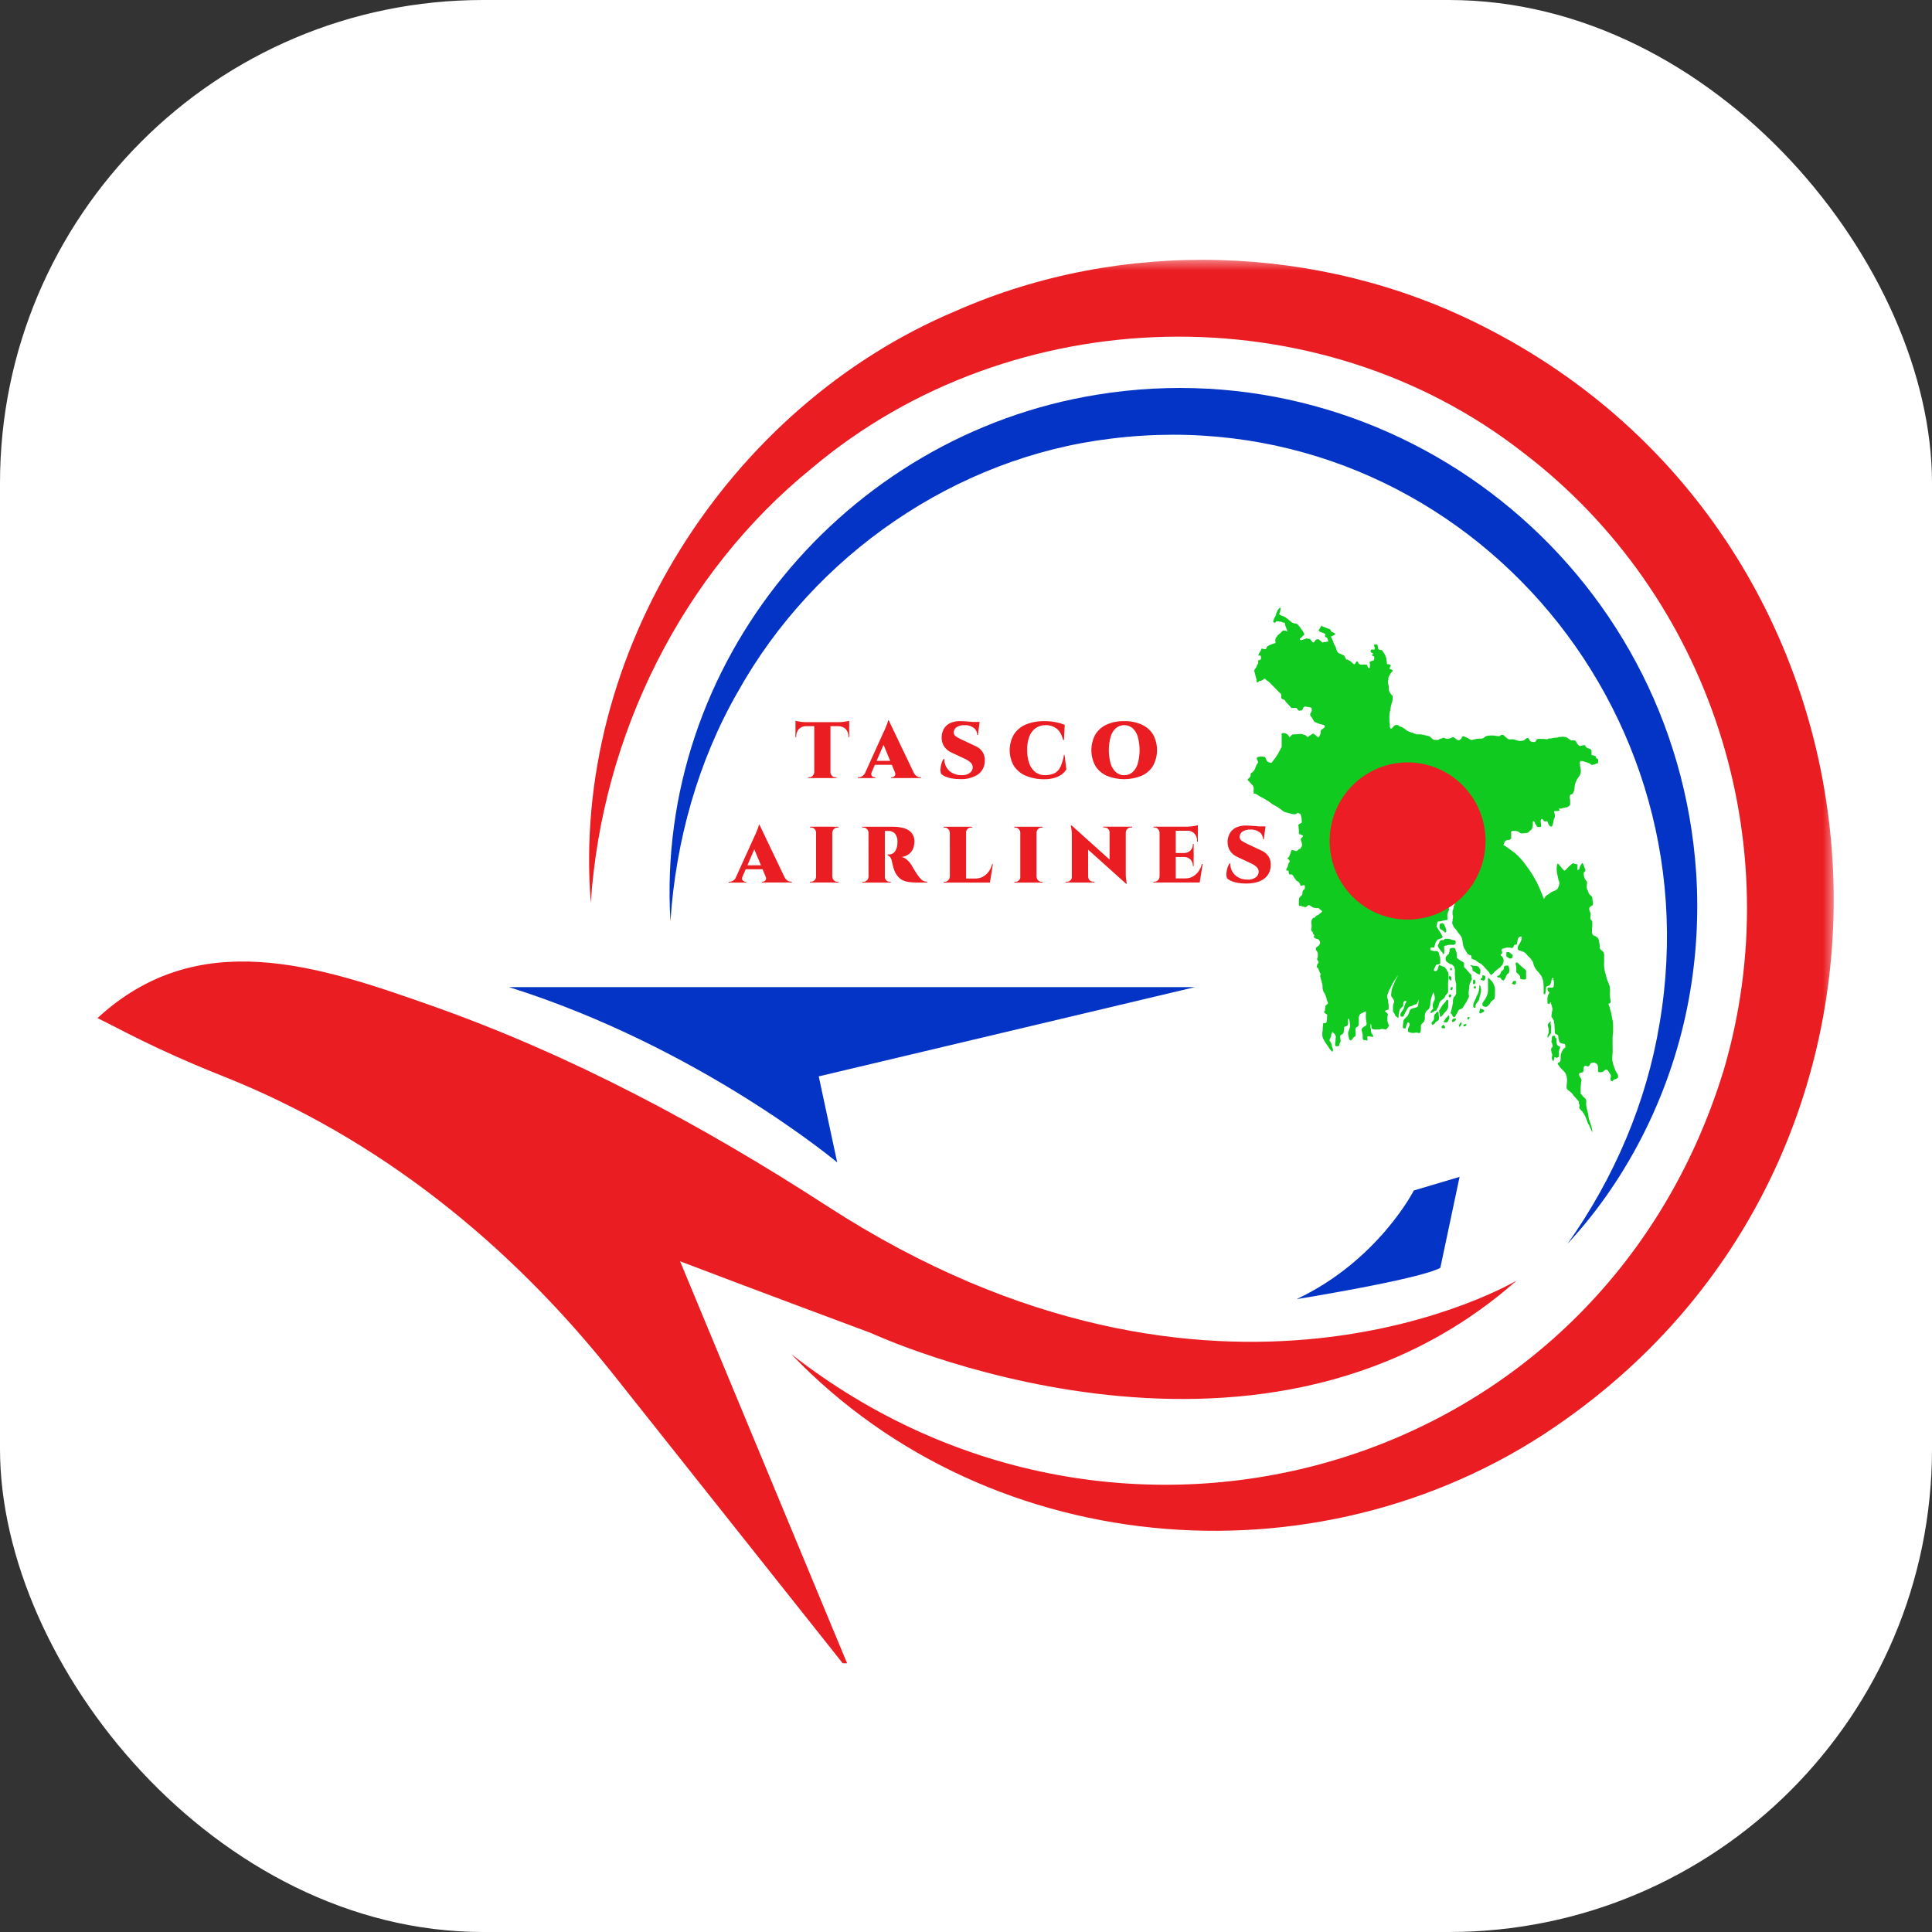 <svg xmlns="http://www.w3.org/2000/svg" version="1.1" xmlns:xlink="http://www.w3.org/1999/xlink" width="1000" height="1000"><rect width="100%" height="100%" fill="#333333" stroke="none"/><g clip-path="url(#SvgjsClipPath1111)"><rect width="1000" height="1000" fill="#ffffff"></rect><g transform="matrix(12.857,0,0,12.857,50,133.571)"><svg xmlns="http://www.w3.org/2000/svg" version="1.1" xmlns:xlink="http://www.w3.org/1999/xlink" width="70" height="57"><svg width="70" height="57" viewBox="0 0 70 57" fill="none" xmlns="http://www.w3.org/2000/svg">
<g clip-path="url(#clip0_152_251)">
<mask id="mask0_152_251" style="mask-type:luminance" maskUnits="userSpaceOnUse" x="0" y="0" width="70" height="58">
<path d="M70 0H0V57.037H70V0Z" fill="white"></path>
</mask>
<g mask="url(#mask0_152_251)">
<path d="M23.102 26.696C23.315 23.478 24.207 20.261 25.811 17.47C28.888 11.952 34.585 8.021 40.831 7.27C54.209 5.601 65.191 17.486 62.922 30.817C62.401 33.975 61.107 37.016 59.217 39.684C61.718 36.992 63.443 33.47 64.109 29.783C64.408 28.124 64.505 26.434 64.396 24.751C63.57 12.436 52.333 3.54 40.272 5.501C30.134 7.139 22.477 16.284 23.102 26.701V26.696Z" fill="#0434C5"></path>
<path d="M27.959 44.119C36.064 52.598 49.669 53.537 59.135 46.756C74.957 35.545 73.021 11.378 55.751 2.714C49.235 -0.579 41.279 -0.819 34.594 2.128C25.404 5.989 19.093 15.927 19.895 25.956C20.346 19.208 23.564 12.696 28.803 8.451C36.86 1.665 49.146 1.363 57.426 7.828C64.975 13.58 68.195 23.553 65.504 32.693C60.507 49.002 41.169 54.462 27.959 44.12V44.119Z" fill="#EA1D22"></path>
</g>
<path d="M0.04 30.601C0.935 31.029 2.268 31.816 5.127 32.952C11.367 35.442 16.602 39.658 20.799 44.937L30.407 57.037L23.49 40.388C26.136 41.401 31.176 43.276 31.176 43.276C31.176 43.276 46.626 50.477 57.169 41.163C57.169 41.163 45.148 48.361 29.414 38.168C24.413 34.927 19.126 32.09 13.503 30.104C8.906 28.478 4.075 26.862 0.033 30.601H0.04Z" fill="#EA1D22"></path>
<path d="M29.072 32.944L44.216 29.351H16.605C24.285 31.771 29.815 36.407 29.815 36.407L29.072 32.944ZM48.309 41.912C51.59 40.365 53.029 37.538 53.029 37.538L54.871 36.99L54.096 40.651C53.247 41.118 48.307 41.912 48.307 41.912H48.309Z" fill="#0434C5"></path>
<path d="M28.891 18.696H29.543V20.934H28.891V18.696ZM28.136 18.683H30.299V18.845H28.136V18.683ZM29.855 18.835H30.297V19.287H30.265V19.263C30.268 19.207 30.26 19.152 30.241 19.1C30.223 19.048 30.194 19.001 30.156 18.96C30.116 18.922 30.068 18.892 30.016 18.872C29.964 18.853 29.909 18.844 29.853 18.846L29.855 18.835ZM30.297 18.626V18.72L29.909 18.683C29.958 18.683 30.007 18.68 30.056 18.674C30.108 18.667 30.156 18.66 30.201 18.651C30.234 18.646 30.266 18.638 30.297 18.626ZM28.89 20.7H28.898V20.934H28.644V20.902H28.685C28.712 20.903 28.738 20.898 28.762 20.888C28.786 20.878 28.808 20.863 28.827 20.843C28.865 20.805 28.887 20.754 28.89 20.7ZM29.532 20.934V20.7H29.541C29.543 20.754 29.566 20.805 29.604 20.843C29.622 20.863 29.644 20.878 29.669 20.888C29.693 20.898 29.719 20.903 29.745 20.902H29.788V20.934H29.532ZM28.136 18.835H28.578V18.845C28.522 18.842 28.466 18.851 28.414 18.87C28.362 18.89 28.315 18.92 28.274 18.959C28.237 18.999 28.208 19.047 28.189 19.099C28.171 19.15 28.163 19.206 28.166 19.261V19.285H28.134L28.136 18.835ZM28.136 18.72V18.626C28.167 18.637 28.2 18.646 28.233 18.651C28.277 18.66 28.326 18.667 28.378 18.674C28.427 18.68 28.475 18.683 28.524 18.683L28.136 18.72ZM31.613 19.433L31.89 18.611L32.992 20.916H32.228L31.613 19.433ZM30.954 20.701H31.203C31.185 20.734 31.18 20.773 31.189 20.81C31.2 20.839 31.22 20.863 31.246 20.879C31.269 20.894 31.296 20.902 31.323 20.903H31.351V20.935H30.644V20.903H30.672C30.726 20.902 30.778 20.886 30.823 20.857C30.88 20.819 30.925 20.765 30.953 20.701H30.954ZM31.861 18.611H31.89V19.112L31.106 20.925H30.849L31.68 19.089C31.696 19.06 31.711 19.03 31.723 19C31.742 18.958 31.761 18.91 31.781 18.863C31.801 18.816 31.819 18.767 31.835 18.723C31.849 18.687 31.858 18.651 31.862 18.613L31.861 18.611ZM31.25 20.242H32.15V20.402H31.25V20.242ZM32.134 20.701H32.885C32.913 20.764 32.959 20.818 33.016 20.857C33.06 20.886 33.112 20.902 33.165 20.903H33.19V20.935H31.986V20.903H32.014C32.036 20.903 32.057 20.898 32.076 20.889C32.096 20.88 32.113 20.867 32.127 20.851C32.144 20.83 32.154 20.804 32.155 20.777C32.157 20.75 32.15 20.724 32.135 20.701H32.134ZM34.763 18.643C34.81 18.643 34.873 18.643 34.952 18.649C35.03 18.656 35.111 18.66 35.196 18.668C35.281 18.676 35.355 18.682 35.419 18.689C35.462 18.693 35.503 18.701 35.544 18.714L35.48 19.198H35.448C35.45 19.143 35.438 19.089 35.415 19.039C35.391 18.989 35.356 18.946 35.312 18.913C35.205 18.835 35.074 18.796 34.942 18.804C34.834 18.799 34.727 18.825 34.633 18.879C34.599 18.899 34.569 18.928 34.548 18.961C34.526 18.995 34.513 19.034 34.509 19.074C34.505 19.108 34.51 19.142 34.523 19.174C34.537 19.205 34.559 19.232 34.587 19.252C34.651 19.298 34.72 19.337 34.792 19.369L35.387 19.649C35.501 19.698 35.598 19.78 35.667 19.883C35.739 19.999 35.77 20.136 35.756 20.272C35.753 20.377 35.726 20.479 35.676 20.57C35.627 20.661 35.556 20.74 35.47 20.798C35.255 20.928 35.007 20.991 34.756 20.976C34.644 20.977 34.532 20.968 34.421 20.948C34.333 20.932 34.247 20.906 34.165 20.872C34.105 20.847 34.049 20.811 34.001 20.767C33.976 20.705 33.967 20.638 33.973 20.572C33.977 20.494 33.991 20.416 34.015 20.342C34.034 20.278 34.063 20.217 34.103 20.164H34.132C34.125 20.274 34.149 20.384 34.202 20.481C34.257 20.583 34.339 20.668 34.44 20.724C34.557 20.789 34.689 20.822 34.822 20.819C34.943 20.828 35.063 20.794 35.161 20.721C35.195 20.696 35.222 20.663 35.242 20.625C35.261 20.587 35.271 20.546 35.272 20.503C35.271 20.433 35.243 20.366 35.193 20.317C35.117 20.246 35.029 20.189 34.934 20.15L34.415 19.907C34.281 19.849 34.169 19.75 34.095 19.623C34.038 19.51 34.012 19.383 34.02 19.256C34.028 19.129 34.07 19.006 34.141 18.901C34.207 18.814 34.294 18.747 34.395 18.707C34.513 18.661 34.639 18.639 34.765 18.641L34.763 18.643ZM35.079 18.675H35.55L35.54 18.743H35.079V18.675ZM38.941 19.998H38.966L39.042 20.582C38.996 20.658 38.936 20.724 38.866 20.778C38.779 20.843 38.681 20.893 38.577 20.924C38.438 20.964 38.293 20.984 38.149 20.981C37.895 20.985 37.642 20.937 37.407 20.841C37.211 20.76 37.044 20.621 36.926 20.443C36.816 20.252 36.759 20.034 36.759 19.812C36.759 19.591 36.816 19.373 36.926 19.181C37.042 19.003 37.208 18.863 37.404 18.78C37.642 18.683 37.898 18.637 38.155 18.643C38.315 18.641 38.475 18.657 38.632 18.689C38.749 18.712 38.864 18.746 38.974 18.791L38.943 19.403H38.913C38.85 19.177 38.757 19.02 38.637 18.934C38.512 18.846 38.363 18.8 38.211 18.804C38.067 18.8 37.926 18.841 37.807 18.922C37.69 19.008 37.601 19.126 37.55 19.262C37.488 19.433 37.458 19.614 37.462 19.796C37.458 19.98 37.486 20.163 37.545 20.337C37.59 20.473 37.672 20.595 37.782 20.688C37.889 20.771 38.019 20.816 38.154 20.818C38.295 20.824 38.435 20.797 38.564 20.74C38.67 20.684 38.755 20.593 38.804 20.482C38.871 20.326 38.919 20.163 38.946 19.995L38.941 19.998ZM41.368 18.642C41.611 18.636 41.852 18.684 42.075 18.782C42.264 18.866 42.423 19.005 42.532 19.181C42.636 19.374 42.691 19.59 42.691 19.81C42.691 20.03 42.636 20.246 42.532 20.439C42.423 20.616 42.264 20.755 42.075 20.84C41.622 21.026 41.114 21.026 40.661 20.84C40.474 20.755 40.316 20.616 40.206 20.441C40.102 20.248 40.047 20.032 40.047 19.812C40.047 19.592 40.102 19.376 40.206 19.183C40.315 19.007 40.473 18.867 40.661 18.782C40.884 18.684 41.125 18.636 41.368 18.642ZM41.368 20.82C41.491 20.822 41.611 20.779 41.704 20.698C41.805 20.605 41.878 20.486 41.915 20.353C42.014 19.998 42.014 19.623 41.915 19.268C41.878 19.136 41.805 19.016 41.704 18.924C41.61 18.846 41.492 18.803 41.37 18.803C41.248 18.803 41.13 18.846 41.036 18.924C40.934 19.016 40.861 19.136 40.824 19.268C40.726 19.623 40.726 19.998 40.824 20.353C40.861 20.486 40.935 20.605 41.036 20.698C41.128 20.779 41.246 20.822 41.368 20.82Z" fill="#EA1D22"></path>
<path d="M26.41 23.64L26.688 22.818L27.79 25.123H27.025L26.41 23.64ZM25.751 24.907H26.002C25.985 24.941 25.98 24.98 25.99 25.017C26 25.046 26.02 25.07 26.046 25.086C26.069 25.101 26.096 25.11 26.123 25.111H26.153V25.143H25.446V25.111H25.474C25.527 25.109 25.58 25.093 25.625 25.064C25.683 25.026 25.728 24.972 25.755 24.907H25.751ZM26.658 22.815H26.688V23.316L25.904 25.132H25.646L26.477 23.296C26.493 23.267 26.507 23.237 26.52 23.207C26.538 23.165 26.558 23.118 26.577 23.071C26.596 23.023 26.616 22.974 26.632 22.929C26.645 22.894 26.654 22.857 26.658 22.82V22.815ZM26.047 24.446H26.949V24.606H26.047V24.446ZM26.931 24.904H27.683C27.711 24.967 27.757 25.021 27.814 25.061C27.858 25.09 27.91 25.106 27.963 25.107H27.989V25.139H26.783V25.107H26.811C26.833 25.107 26.854 25.102 26.873 25.093C26.893 25.084 26.91 25.071 26.924 25.054C26.941 25.033 26.951 25.007 26.952 24.98C26.953 24.953 26.947 24.927 26.932 24.904H26.931ZM28.965 22.892H29.617V25.139H28.965V22.892ZM28.965 24.904H28.974V25.139H28.719V25.107H28.759C28.786 25.108 28.813 25.103 28.837 25.092C28.862 25.082 28.884 25.067 28.903 25.047C28.941 25.009 28.963 24.958 28.965 24.904ZM28.974 22.892V23.126H28.965C28.963 23.072 28.941 23.021 28.903 22.983C28.884 22.964 28.862 22.948 28.837 22.938C28.813 22.928 28.786 22.923 28.759 22.924H28.719V22.892H28.974ZM29.611 25.143V24.907H29.62C29.621 24.934 29.627 24.961 29.637 24.985C29.648 25.01 29.664 25.032 29.683 25.051C29.701 25.07 29.723 25.085 29.747 25.096C29.771 25.106 29.797 25.111 29.824 25.111H29.866V25.143H29.611ZM29.62 23.129H29.611V22.895H29.866V22.927H29.824C29.797 22.927 29.771 22.932 29.747 22.942C29.723 22.952 29.701 22.968 29.683 22.987C29.664 23.005 29.648 23.027 29.637 23.052C29.627 23.076 29.621 23.103 29.62 23.129ZM31.694 22.895H32.079C32.177 22.895 32.275 22.904 32.372 22.921C32.467 22.936 32.559 22.966 32.645 23.01C32.734 23.055 32.808 23.125 32.857 23.212C32.906 23.299 32.929 23.399 32.923 23.499C32.922 23.585 32.907 23.671 32.879 23.752C32.847 23.841 32.794 23.919 32.723 23.98C32.634 24.052 32.527 24.097 32.414 24.11C32.5 24.134 32.58 24.179 32.645 24.242C32.706 24.297 32.759 24.36 32.802 24.431L32.834 24.486C32.851 24.516 32.872 24.553 32.899 24.596C32.925 24.64 32.953 24.686 32.983 24.733C33.013 24.78 33.042 24.822 33.071 24.865C33.11 24.918 33.153 24.968 33.199 25.015C33.23 25.046 33.267 25.07 33.308 25.086C33.351 25.099 33.396 25.107 33.441 25.109V25.141H33.043C32.925 25.141 32.806 25.134 32.689 25.118C32.587 25.104 32.488 25.071 32.398 25.019C32.305 24.957 32.228 24.874 32.175 24.776C32.152 24.739 32.133 24.7 32.118 24.66C32.103 24.623 32.09 24.586 32.079 24.547C32.069 24.511 32.059 24.477 32.052 24.443C32.045 24.409 32.038 24.378 32.031 24.347C32.026 24.317 32.019 24.287 32.01 24.258C31.998 24.199 31.972 24.145 31.933 24.101C31.908 24.075 31.878 24.055 31.844 24.043V24.011H31.895C31.951 24.012 32.006 23.997 32.054 23.968C32.104 23.937 32.145 23.893 32.171 23.84C32.207 23.77 32.229 23.694 32.235 23.615C32.235 23.598 32.239 23.579 32.241 23.56C32.244 23.535 32.244 23.509 32.241 23.484C32.247 23.363 32.205 23.244 32.125 23.153C32.057 23.093 31.969 23.061 31.878 23.064H31.729C31.729 23.064 31.729 23.049 31.721 23.021L31.705 22.937L31.694 22.895ZM31.075 22.895H31.733V25.143H31.077L31.075 22.895ZM31.075 24.907H31.085V25.143H30.83V25.111H30.872C30.898 25.111 30.924 25.106 30.948 25.096C30.973 25.085 30.994 25.07 31.012 25.051C31.032 25.032 31.048 25.01 31.058 24.985C31.069 24.961 31.075 24.934 31.075 24.907ZM31.085 22.895V23.129H31.075C31.075 23.103 31.069 23.076 31.058 23.052C31.047 23.027 31.032 23.005 31.012 22.987C30.994 22.968 30.973 22.952 30.948 22.942C30.924 22.932 30.898 22.927 30.872 22.927H30.83V22.895H31.085ZM31.722 25.143V24.907H31.731C31.731 24.934 31.736 24.961 31.747 24.986C31.757 25.01 31.773 25.033 31.792 25.051C31.811 25.07 31.833 25.085 31.858 25.096C31.882 25.106 31.909 25.111 31.935 25.111H31.973V25.143H31.722ZM34.349 22.895H35.004V25.143H34.35L34.349 22.895ZM34.992 24.978H35.83L35.957 25.143H34.995L34.992 24.978ZM36.053 24.398H36.084L35.963 25.143H35.276L35.39 24.978C35.489 24.979 35.587 24.955 35.675 24.91C35.766 24.862 35.845 24.794 35.906 24.711C35.975 24.618 36.025 24.511 36.053 24.398ZM34.346 24.907H34.355V25.143H34.101V25.111H34.142C34.168 25.111 34.194 25.106 34.219 25.096C34.243 25.085 34.265 25.07 34.283 25.051C34.322 25.013 34.345 24.962 34.346 24.907ZM34.355 22.895V23.129H34.346C34.344 23.075 34.322 23.024 34.283 22.987C34.265 22.968 34.243 22.952 34.219 22.942C34.194 22.932 34.168 22.927 34.142 22.927H34.101V22.895H34.355ZM34.999 23.129H34.989V22.895H35.244V22.927H35.203C35.177 22.927 35.15 22.932 35.126 22.942C35.101 22.952 35.079 22.968 35.06 22.987C35.022 23.025 35 23.076 34.999 23.129ZM37.186 22.895H37.839V25.143H37.186V22.895ZM37.186 24.907H37.197V25.143H36.948V25.111H36.99C37.016 25.111 37.042 25.106 37.066 25.096C37.09 25.085 37.112 25.07 37.13 25.051C37.15 25.032 37.165 25.01 37.176 24.985C37.187 24.961 37.193 24.934 37.193 24.907H37.186ZM37.197 22.895V23.129H37.186C37.185 23.103 37.179 23.076 37.169 23.052C37.158 23.027 37.142 23.005 37.123 22.987C37.105 22.968 37.083 22.952 37.059 22.942C37.035 22.932 37.009 22.927 36.983 22.927H36.948V22.895H37.197ZM37.832 25.143V24.907H37.842C37.843 24.961 37.865 25.013 37.903 25.051C37.921 25.07 37.944 25.085 37.968 25.096C37.993 25.106 38.019 25.111 38.046 25.111H38.087V25.143H37.832ZM37.842 23.129H37.832V22.895H38.087V22.927H38.046C38.019 22.927 37.993 22.932 37.968 22.942C37.944 22.952 37.921 22.968 37.903 22.987C37.865 23.025 37.843 23.076 37.842 23.129ZM39.297 23.26L39.254 22.843L41.404 24.776L41.446 25.19L39.297 23.26ZM39.265 24.91H39.274V25.139H39.008V25.107H39.069C39.121 25.107 39.171 25.086 39.207 25.049C39.244 25.012 39.265 24.962 39.265 24.91ZM39.91 24.91H39.921C39.921 24.962 39.941 25.012 39.978 25.048C40.014 25.085 40.063 25.106 40.114 25.107H40.175V25.139H39.91V24.91ZM39.222 22.843H39.254L39.917 23.537V25.141H39.261V23.249C39.263 23.15 39.256 23.051 39.239 22.953C39.226 22.882 39.219 22.847 39.219 22.847L39.222 22.843ZM40.78 22.892H41.432V24.776C41.431 24.851 41.435 24.926 41.444 25.001C41.452 25.062 41.458 25.109 41.464 25.141L41.475 25.186H41.446L40.78 24.442V22.892ZM41.423 22.892H41.689V22.924H41.633C41.608 22.923 41.582 22.928 41.559 22.938C41.535 22.948 41.514 22.962 41.496 22.981C41.477 22.998 41.462 23.02 41.452 23.044C41.441 23.067 41.436 23.093 41.435 23.119H41.426L41.423 22.892ZM40.522 22.924V22.892H40.787V23.119H40.78C40.779 23.067 40.758 23.017 40.721 22.981C40.703 22.962 40.681 22.947 40.658 22.938C40.634 22.928 40.608 22.923 40.583 22.924H40.522ZM42.793 22.892H43.445V25.139H42.793V22.892ZM43.436 24.974H44.272L44.4 25.139H43.436V24.974ZM43.436 23.951H44.168V24.111H43.436V23.951ZM43.436 22.892H44.336V23.055H43.436V22.892ZM44.497 24.394H44.529L44.408 25.139H43.72L43.834 24.974C43.933 24.975 44.031 24.952 44.118 24.907C44.209 24.858 44.288 24.79 44.35 24.708C44.419 24.614 44.468 24.507 44.497 24.394ZM43.79 24.105H44.165V24.478H44.134V24.461C44.135 24.415 44.127 24.369 44.11 24.327C44.093 24.284 44.068 24.245 44.035 24.213C44.003 24.18 43.965 24.154 43.923 24.137C43.881 24.119 43.835 24.111 43.79 24.111V24.105ZM44.134 23.585H44.165V23.957H43.79V23.951C43.883 23.951 43.972 23.914 44.038 23.849C44.07 23.816 44.096 23.777 44.112 23.733C44.128 23.69 44.136 23.644 44.134 23.598V23.585ZM43.891 23.046H44.333V23.496H44.301V23.47C44.306 23.414 44.299 23.358 44.28 23.305C44.261 23.253 44.231 23.205 44.192 23.165C44.153 23.125 44.106 23.095 44.054 23.075C44.002 23.056 43.947 23.048 43.891 23.052V23.046ZM44.333 22.834V22.923L43.945 22.888C43.995 22.888 44.044 22.885 44.093 22.879C44.146 22.873 44.194 22.865 44.238 22.856C44.271 22.851 44.303 22.843 44.333 22.83V22.834ZM42.79 24.904H42.799V25.139H42.544V25.107H42.586C42.612 25.108 42.638 25.102 42.663 25.092C42.687 25.082 42.709 25.067 42.727 25.047C42.766 25.009 42.788 24.958 42.79 24.904ZM42.799 22.892V23.126H42.79C42.788 23.072 42.765 23.021 42.727 22.983C42.709 22.964 42.687 22.949 42.663 22.938C42.638 22.928 42.612 22.923 42.586 22.924H42.544V22.892H42.799ZM46.273 22.847C46.319 22.847 46.382 22.847 46.461 22.853C46.54 22.859 46.622 22.864 46.707 22.871L46.929 22.893C46.971 22.896 47.013 22.904 47.052 22.917L46.989 23.401H46.958C46.959 23.346 46.947 23.292 46.924 23.243C46.9 23.193 46.866 23.15 46.822 23.117C46.715 23.038 46.584 23 46.451 23.007C46.343 23.002 46.236 23.028 46.142 23.083C46.107 23.103 46.078 23.131 46.056 23.165C46.035 23.199 46.022 23.237 46.019 23.277C46.014 23.311 46.019 23.346 46.032 23.378C46.046 23.409 46.068 23.436 46.096 23.456C46.16 23.501 46.229 23.541 46.301 23.574L46.898 23.854C47.011 23.903 47.109 23.984 47.178 24.087C47.25 24.203 47.282 24.341 47.266 24.477C47.264 24.581 47.237 24.683 47.187 24.774C47.138 24.866 47.067 24.944 46.982 25.002C46.805 25.123 46.568 25.18 46.267 25.18C46.155 25.181 46.043 25.172 45.933 25.152C45.845 25.136 45.759 25.111 45.676 25.077C45.615 25.052 45.56 25.016 45.513 24.971C45.487 24.909 45.477 24.843 45.483 24.776C45.488 24.698 45.502 24.62 45.527 24.546C45.546 24.482 45.576 24.422 45.615 24.367H45.643C45.637 24.478 45.661 24.588 45.714 24.685C45.769 24.787 45.852 24.872 45.953 24.929C46.07 24.994 46.202 25.026 46.335 25.022C46.456 25.032 46.576 24.998 46.674 24.926C46.707 24.9 46.734 24.867 46.753 24.829C46.772 24.792 46.783 24.75 46.784 24.708C46.783 24.638 46.755 24.571 46.706 24.521C46.63 24.45 46.542 24.394 46.446 24.355L45.928 24.111C45.793 24.054 45.681 23.955 45.606 23.828C45.549 23.714 45.524 23.587 45.532 23.46C45.541 23.333 45.583 23.21 45.654 23.105C45.719 23.019 45.806 22.952 45.906 22.911C46.025 22.865 46.151 22.843 46.278 22.846L46.273 22.847ZM46.588 22.879H47.059L47.05 22.947H46.588V22.879Z" fill="#EA1D22"></path>
<path d="M54.064 26.927C54.064 27.044 54.163 27.035 54.23 27.099C54.257 27.126 54.288 27.172 54.318 27.138C54.348 27.104 54.332 27.029 54.318 26.986C54.304 26.942 54.272 26.888 54.251 26.838C54.244 26.823 54.234 26.809 54.222 26.798C54.209 26.787 54.195 26.778 54.179 26.773C54.153 26.775 54.127 26.782 54.103 26.793C54.048 26.821 54.065 26.873 54.065 26.927H54.064Z" fill="#10CA20"></path>
<path d="M54.174 26.77C54.188 26.769 54.203 26.769 54.217 26.77H54.174Z" fill="#10CA20"></path>
<path d="M54.348 27.678C54.36 27.674 54.371 27.668 54.381 27.661C54.44 27.645 54.502 27.641 54.563 27.65C54.617 27.65 54.651 27.659 54.69 27.617C54.699 27.611 54.705 27.603 54.709 27.593C54.713 27.583 54.715 27.573 54.713 27.562C54.713 27.537 54.722 27.486 54.682 27.473C54.662 27.462 54.639 27.457 54.616 27.458C54.57 27.452 54.525 27.438 54.484 27.418C54.424 27.404 54.362 27.401 54.301 27.408C54.262 27.408 54.271 27.424 54.242 27.445C54.214 27.467 54.201 27.457 54.174 27.457C54.154 27.454 54.134 27.456 54.115 27.465C54.097 27.473 54.081 27.487 54.071 27.504C54.061 27.521 54.061 27.542 54.052 27.561C54.043 27.581 54.023 27.608 54.012 27.633C54.001 27.653 53.996 27.676 53.998 27.698C54.001 27.721 54.01 27.743 54.024 27.76C54.057 27.8 54.076 27.849 54.112 27.885C54.149 27.921 54.209 27.982 54.211 28.031C54.264 28.018 54.255 27.934 54.255 27.893C54.259 27.833 54.255 27.773 54.241 27.715C54.26 27.7 54.281 27.689 54.302 27.679C54.318 27.675 54.333 27.679 54.35 27.679L54.348 27.678Z" fill="#10CA20"></path>
<path d="M55.348 28.889C55.348 28.861 55.348 28.865 55.333 28.849C55.314 28.832 55.296 28.813 55.279 28.793C55.246 28.749 55.207 28.716 55.177 28.673C55.143 28.633 55.106 28.596 55.066 28.561C55.018 28.508 55.076 28.429 55.044 28.372C55.022 28.333 54.947 28.314 54.916 28.29C54.904 28.281 54.894 28.268 54.879 28.258C54.865 28.248 54.854 28.248 54.841 28.239C54.815 28.219 54.793 28.188 54.761 28.177C54.766 28.125 54.766 28.073 54.761 28.021C54.761 28.014 54.75 28.004 54.749 27.994C54.747 27.985 54.749 27.966 54.749 27.953C54.749 27.939 54.72 27.904 54.715 27.874C54.71 27.845 54.71 27.785 54.661 27.777C54.606 27.765 54.549 27.77 54.498 27.793C54.484 27.809 54.474 27.826 54.466 27.845C54.459 27.871 54.466 27.897 54.466 27.922C54.466 27.932 54.454 27.935 54.453 27.941C54.451 27.947 54.453 27.971 54.446 27.986C54.436 28.008 54.421 28.027 54.402 28.042C54.371 28.067 54.345 28.098 54.322 28.131C54.311 28.155 54.306 28.182 54.306 28.209C54.306 28.236 54.311 28.262 54.322 28.287C54.333 28.323 54.392 28.351 54.422 28.376C54.44 28.393 54.461 28.407 54.483 28.418C54.506 28.425 54.53 28.431 54.553 28.436C54.58 28.443 54.586 28.462 54.604 28.48C54.621 28.499 54.637 28.503 54.652 28.527C54.667 28.552 54.661 28.566 54.667 28.593C54.676 28.615 54.682 28.639 54.683 28.664C54.676 28.783 54.68 28.902 54.696 29.02C54.702 29.05 54.696 29.078 54.703 29.109C54.709 29.141 54.726 29.183 54.732 29.219C54.736 29.272 54.736 29.326 54.732 29.379V29.539C54.734 29.565 54.734 29.592 54.732 29.618C54.732 29.637 54.722 29.636 54.714 29.65C54.706 29.673 54.696 29.695 54.684 29.715C54.67 29.732 54.65 29.739 54.637 29.756C54.625 29.775 54.619 29.797 54.62 29.819C54.616 29.838 54.61 29.856 54.603 29.874C54.594 29.909 54.612 29.952 54.603 29.987C54.577 30.102 54.557 30.228 54.523 30.344C54.516 30.364 54.495 30.378 54.509 30.404C54.521 30.409 54.532 30.415 54.543 30.422C54.549 30.431 54.554 30.441 54.558 30.452C54.571 30.473 54.584 30.498 54.597 30.519C54.611 30.541 54.637 30.565 54.653 30.564C54.696 30.564 54.734 30.453 54.752 30.424C54.775 30.394 54.794 30.361 54.808 30.327C54.811 30.313 54.817 30.301 54.825 30.29C54.833 30.279 54.844 30.27 54.856 30.263C54.894 30.237 54.949 30.229 54.983 30.199C55.022 30.15 55.056 30.096 55.084 30.04C55.132 29.975 55.172 29.905 55.205 29.831C55.222 29.8 55.236 29.768 55.249 29.735C55.256 29.706 55.236 29.67 55.236 29.636C55.233 29.573 55.237 29.509 55.249 29.447C55.264 29.389 55.249 29.331 55.268 29.269C55.275 29.235 55.283 29.201 55.295 29.168C55.295 29.163 55.308 29.159 55.312 29.154C55.321 29.134 55.329 29.113 55.336 29.093C55.349 29.074 55.358 29.052 55.363 29.029C55.368 28.994 55.349 28.967 55.347 28.933C55.347 28.92 55.347 28.905 55.347 28.893L55.348 28.889Z" fill="#10CA20"></path>
<path d="M54.155 30.513C54.18 30.483 54.211 30.45 54.234 30.417C54.272 30.364 54.332 30.328 54.361 30.272C54.382 30.239 54.398 30.202 54.409 30.164C54.414 30.123 54.414 30.083 54.409 30.043C54.409 30.003 54.431 29.888 54.394 29.864C54.394 29.864 54.394 29.87 54.362 29.858C54.338 29.88 54.319 29.907 54.306 29.937C54.274 29.977 54.239 30.014 54.203 30.05C54.156 30.11 54.115 30.174 54.081 30.241C54.066 30.264 54.053 30.287 54.044 30.312C54.038 30.345 54.051 30.359 54.061 30.385C54.07 30.408 54.075 30.432 54.076 30.457C54.076 30.472 54.081 30.535 54.096 30.546C54.111 30.557 54.14 30.532 54.152 30.517L54.155 30.513Z" fill="#10CA20"></path>
<path d="M54.397 30.497H54.412C54.404 30.535 54.341 30.573 54.318 30.6C54.295 30.628 54.275 30.679 54.246 30.713C54.217 30.747 54.226 30.764 54.27 30.769C54.299 30.774 54.329 30.774 54.358 30.769C54.402 30.747 54.426 30.671 54.446 30.632C54.457 30.605 54.461 30.576 54.458 30.548C54.458 30.49 54.446 30.501 54.395 30.501L54.397 30.497Z" fill="#10CA20"></path>
<path d="M54.587 30.624L54.571 30.672C54.573 30.664 54.578 30.656 54.584 30.649C54.586 30.641 54.586 30.633 54.584 30.624H54.587Z" fill="#10CA20"></path>
<path d="M54.584 30.649C54.575 30.686 54.55 30.738 54.584 30.754C54.6 30.76 54.645 30.741 54.658 30.735C54.679 30.723 54.697 30.706 54.709 30.684C54.778 30.595 54.63 30.595 54.584 30.649H54.584Z" fill="#10CA20"></path>
<path d="M55.667 29.786C55.667 29.777 55.679 29.777 55.68 29.768C55.681 29.759 55.68 29.74 55.68 29.728C55.68 29.715 55.693 29.693 55.698 29.674C55.703 29.656 55.71 29.665 55.711 29.656C55.711 29.643 55.711 29.63 55.711 29.616C55.715 29.598 55.721 29.58 55.728 29.562C55.735 29.509 55.735 29.454 55.728 29.401C55.728 29.376 55.712 29.355 55.711 29.329C55.709 29.302 55.711 29.289 55.664 29.28C55.668 29.322 55.668 29.364 55.664 29.405C55.66 29.407 55.657 29.409 55.655 29.412C55.652 29.416 55.651 29.419 55.65 29.423C55.65 29.438 55.65 29.454 55.65 29.47C55.646 29.492 55.64 29.515 55.633 29.537C55.632 29.555 55.628 29.572 55.622 29.589C55.622 29.6 55.61 29.611 55.606 29.62C55.589 29.664 55.555 29.704 55.542 29.748C55.541 29.764 55.538 29.779 55.535 29.794C55.527 29.804 55.519 29.814 55.51 29.825C55.502 29.84 55.496 29.856 55.49 29.872C55.483 29.891 55.49 29.892 55.48 29.909C55.469 29.926 55.455 29.933 55.447 29.953C55.43 29.996 55.398 30.153 55.447 30.186C55.465 30.166 55.485 30.186 55.503 30.176C55.52 30.166 55.512 30.132 55.512 30.113C55.515 30.067 55.533 30.023 55.563 29.988C55.586 29.958 55.613 29.934 55.635 29.899C55.64 29.89 55.64 29.879 55.646 29.87C55.652 29.862 55.663 29.86 55.667 29.852C55.672 29.844 55.667 29.805 55.667 29.784V29.786Z" fill="#10CA20"></path>
<path d="M56.209 29.165C56.164 29.104 56.114 29.048 56.058 28.997C56.013 28.956 56.014 28.997 56.014 29.041V29.185C56.014 29.296 56.014 29.406 56.014 29.517C56.003 29.64 55.958 29.758 55.884 29.857C55.838 29.934 55.743 30.02 55.809 30.113C55.856 30.119 55.883 30.151 55.936 30.145C55.989 30.139 56.019 30.095 56.052 30.064C56.081 30.034 56.105 29.999 56.124 29.961C56.14 29.932 56.162 29.907 56.189 29.889C56.216 29.869 56.268 29.842 56.281 29.809C56.288 29.791 56.281 29.771 56.281 29.753C56.289 29.73 56.294 29.705 56.295 29.681C56.295 29.633 56.295 29.585 56.295 29.536C56.3 29.491 56.3 29.445 56.295 29.4C56.28 29.317 56.25 29.237 56.207 29.165H56.209Z" fill="#10CA20"></path>
<path d="M55.831 30.256C55.795 30.231 55.709 30.242 55.697 30.193V30.212C55.704 30.235 55.687 30.234 55.685 30.248C55.682 30.261 55.685 30.278 55.685 30.292C55.68 30.321 55.654 30.359 55.667 30.389C55.689 30.44 55.763 30.381 55.792 30.368C55.821 30.355 55.85 30.35 55.86 30.325C55.863 30.313 55.863 30.3 55.858 30.288C55.853 30.276 55.844 30.266 55.833 30.26L55.831 30.256Z" fill="#10CA20"></path>
<path d="M54.855 30.872C54.848 30.893 54.826 30.928 54.849 30.943C54.873 30.959 54.906 30.925 54.907 30.899L54.933 30.893C54.946 30.848 54.952 30.8 54.952 30.753L54.936 30.769C54.895 30.777 54.865 30.838 54.855 30.872Z" fill="#10CA20"></path>
<path d="M55.049 30.852V30.864L55.033 30.848C55.033 30.875 55.028 30.901 55.019 30.926C55.041 30.933 55.065 30.933 55.087 30.925C55.108 30.917 55.126 30.901 55.138 30.881C55.18 30.805 55.085 30.845 55.049 30.852Z" fill="#10CA20"></path>
<path d="M54.238 30.88L54.222 30.864C54.189 30.882 54.163 30.91 54.146 30.944C54.127 30.995 54.172 31.003 54.214 31.009C54.255 31.014 54.302 31.014 54.286 30.959C54.279 30.929 54.243 30.909 54.238 30.88Z" fill="#10CA20"></path>
<path d="M54.444 29.01C54.448 29.042 54.45 29.033 54.477 29.049C54.503 29.065 54.505 29.091 54.537 29.087C54.544 29.043 54.544 28.997 54.537 28.953C54.529 28.912 54.488 28.904 54.448 28.915L54.47 28.881C54.424 28.892 54.433 28.97 54.438 29.01H54.444Z" fill="#10CA20"></path>
<path d="M54.523 29.345V29.376C54.526 29.368 54.53 29.361 54.536 29.355C54.537 29.352 54.537 29.35 54.536 29.347C54.532 29.348 54.527 29.348 54.523 29.347L54.523 29.345Z" fill="#10CA20"></path>
<path d="M54.547 29.474C54.579 29.474 54.584 29.451 54.587 29.426C54.59 29.401 54.594 29.357 54.587 29.347C54.58 29.337 54.553 29.342 54.539 29.355C54.525 29.369 54.505 29.417 54.497 29.436C54.514 29.452 54.525 29.474 54.55 29.474H54.547Z" fill="#10CA20"></path>
<path d="M54.538 29.693C54.551 29.64 54.528 29.654 54.494 29.649C54.484 29.647 54.475 29.648 54.466 29.651C54.457 29.655 54.449 29.66 54.443 29.668C54.436 29.675 54.432 29.684 54.43 29.693C54.428 29.703 54.428 29.712 54.43 29.722C54.436 29.734 54.445 29.745 54.456 29.752C54.468 29.76 54.481 29.763 54.495 29.763C54.517 29.757 54.534 29.712 54.538 29.693Z" fill="#10CA20"></path>
<path d="M54.476 29.633V29.646C54.48 29.646 54.484 29.646 54.489 29.646L54.476 29.633Z" fill="#10CA20"></path>
<path d="M55.452 28.719C55.489 28.737 55.516 28.769 55.55 28.789C55.585 28.81 55.668 28.862 55.695 28.83C55.703 28.821 55.695 28.805 55.695 28.793C55.695 28.781 55.704 28.767 55.708 28.753C55.713 28.723 55.713 28.693 55.708 28.664C55.7 28.639 55.688 28.616 55.672 28.596C55.66 28.572 55.645 28.549 55.628 28.527C55.606 28.507 55.603 28.52 55.579 28.513C55.569 28.513 55.565 28.5 55.555 28.498C55.526 28.496 55.496 28.496 55.467 28.498C55.439 28.495 55.412 28.49 55.386 28.482C55.362 28.474 55.338 28.445 55.313 28.482H55.323L55.291 28.498C55.334 28.487 55.38 28.542 55.387 28.578C55.396 28.644 55.372 28.688 55.443 28.72L55.452 28.719Z" fill="#10CA20"></path>
<path d="M55.732 29.013C55.725 29.026 55.719 29.039 55.715 29.053C55.768 29.058 55.814 29.113 55.866 29.074C55.918 29.035 55.903 28.974 55.903 28.913V28.897C55.878 28.903 55.862 28.885 55.84 28.88C55.82 28.876 55.799 28.876 55.779 28.88C55.779 28.902 55.792 28.915 55.789 28.938L55.774 28.973C55.762 28.994 55.746 28.994 55.732 29.01V29.013Z" fill="#10CA20"></path>
<path d="M55.459 29.232C55.531 29.213 55.525 29.032 55.444 29.053V29.037C55.444 29.062 55.421 29.07 55.415 29.089C55.412 29.109 55.412 29.13 55.415 29.149C55.415 29.191 55.401 29.247 55.463 29.231L55.459 29.232Z" fill="#10CA20"></path>
<path d="M55.443 29.345C55.44 29.352 55.439 29.359 55.44 29.366C55.44 29.374 55.443 29.381 55.447 29.387C55.45 29.393 55.456 29.399 55.462 29.403C55.468 29.407 55.475 29.409 55.482 29.41C55.556 29.423 55.534 29.282 55.475 29.297L55.507 29.313C55.477 29.313 55.453 29.313 55.443 29.345Z" fill="#10CA20"></path>
<path d="M56.806 28.472L56.816 28.481H56.823C56.819 28.481 56.816 28.48 56.813 28.479C56.81 28.477 56.808 28.475 56.806 28.472Z" fill="#10CA20"></path>
<path d="M56.859 28.574C56.859 28.559 56.859 28.543 56.859 28.528C56.85 28.509 56.836 28.493 56.819 28.481H56.81C56.765 28.481 56.703 28.481 56.671 28.517C56.639 28.552 56.665 28.613 56.636 28.649C56.607 28.686 56.57 28.688 56.547 28.725C56.525 28.763 56.524 28.802 56.501 28.838C56.489 28.855 56.474 28.869 56.456 28.879C56.441 28.891 56.406 28.888 56.395 28.898C56.391 28.902 56.388 28.907 56.386 28.912C56.384 28.917 56.383 28.922 56.384 28.928C56.385 28.933 56.386 28.938 56.389 28.943C56.392 28.948 56.396 28.951 56.401 28.954C56.421 28.963 56.443 28.965 56.464 28.961C56.52 28.961 56.525 28.991 56.553 29.028C56.568 29.046 56.562 29.055 56.588 29.065C56.615 29.075 56.629 29.077 56.647 29.086C56.689 29.035 56.722 28.976 56.743 28.913C56.754 28.885 56.769 28.858 56.786 28.833C56.805 28.812 56.83 28.808 56.847 28.79C56.864 28.773 56.852 28.773 56.858 28.753C56.863 28.732 56.868 28.725 56.87 28.717C56.875 28.681 56.875 28.645 56.87 28.609C56.867 28.597 56.862 28.585 56.857 28.574H56.859Z" fill="#10CA20"></path>
<path d="M57.013 28.082C57.005 28.039 56.959 28.015 56.925 27.993C56.904 27.971 56.879 27.952 56.851 27.939C56.812 27.929 56.776 27.954 56.74 27.959C56.739 27.965 56.74 27.971 56.742 27.976C56.745 27.981 56.749 27.986 56.754 27.988V27.972C56.754 28.01 56.754 28.047 56.754 28.085C56.754 28.147 56.774 28.125 56.815 28.152C56.837 28.166 56.854 28.191 56.881 28.197C56.907 28.203 56.969 28.201 56.981 28.182C57 28.153 57.009 28.119 57.01 28.085L57.013 28.082Z" fill="#10CA20"></path>
<path d="M57.552 28.737C57.555 28.72 57.553 28.703 57.547 28.687C57.54 28.671 57.529 28.657 57.515 28.648C57.463 28.598 57.408 28.552 57.35 28.51C57.327 28.492 57.306 28.466 57.284 28.446C57.262 28.427 57.218 28.375 57.188 28.357C57.18 28.355 57.17 28.355 57.162 28.357C57.153 28.36 57.145 28.364 57.139 28.371C57.133 28.378 57.129 28.386 57.127 28.395C57.125 28.404 57.125 28.413 57.128 28.422C57.141 28.467 57.144 28.511 57.153 28.561C57.158 28.61 57.158 28.66 57.153 28.708C57.151 28.723 57.154 28.738 57.16 28.752C57.166 28.765 57.176 28.777 57.188 28.785C57.233 28.826 57.309 28.883 57.312 28.949C57.312 28.967 57.305 28.994 57.312 29.01C57.319 29.026 57.338 29.022 57.356 29.028C57.389 29.04 57.425 29.045 57.46 29.044C57.506 29.044 57.537 29.053 57.548 28.996C57.552 28.954 57.552 28.911 57.548 28.869V28.741L57.552 28.737Z" fill="#10CA20"></path>
<path d="M57.109 29.089C57.109 29.09 57.109 29.092 57.109 29.093L57.122 29.089H57.109Z" fill="#10CA20"></path>
<path d="M57.112 29.102V29.093C57.102 29.099 57.091 29.103 57.08 29.106C57.057 29.106 57.046 29.099 57.027 29.117C57.018 29.129 57.011 29.142 57.005 29.157C56.993 29.175 56.983 29.194 56.974 29.214C56.994 29.219 57.013 29.225 57.032 29.233C57.048 29.239 57.086 29.256 57.102 29.248C57.136 29.233 57.152 29.141 57.141 29.108L57.115 29.102H57.112Z" fill="#10CA20"></path>
<path d="M61.256 32.944C61.251 32.906 61.239 32.868 61.221 32.835C61.206 32.812 61.19 32.794 61.177 32.771C61.114 32.643 61.066 32.507 61.034 32.368C60.993 32.22 61.034 32.074 61.034 31.922C61.034 31.714 61.024 31.504 61.034 31.298C61.034 31.253 61.049 31.209 61.051 31.162C61.053 31.115 61.051 31.073 61.051 31.024V30.839C61.05 30.779 61.04 30.719 61.023 30.661C60.999 30.565 60.988 30.467 60.97 30.37C60.963 30.332 60.945 30.297 60.935 30.257C60.926 30.218 60.919 30.181 60.908 30.144C60.889 30.104 60.874 30.063 60.861 30.021C60.904 30.001 60.95 30.002 60.956 29.954C60.955 29.916 60.95 29.878 60.94 29.842C60.932 29.806 60.927 29.77 60.924 29.733C60.924 29.688 60.924 29.644 60.924 29.597C60.933 29.493 60.927 29.389 60.905 29.288C60.872 29.183 60.817 29.085 60.789 28.979C60.775 28.934 60.767 28.89 60.756 28.842C60.744 28.794 60.725 28.753 60.717 28.705C60.709 28.657 60.698 28.59 60.69 28.532C60.684 28.469 60.684 28.406 60.69 28.343V28.109C60.697 28.061 60.691 28.012 60.673 27.967C60.661 27.937 60.643 27.91 60.618 27.89C60.596 27.877 60.592 27.885 60.574 27.862C60.555 27.838 60.524 27.819 60.516 27.786C60.508 27.753 60.516 27.72 60.516 27.689C60.507 27.634 60.499 27.579 60.489 27.525C60.485 27.485 60.476 27.446 60.462 27.409C60.441 27.372 60.41 27.341 60.373 27.32C60.336 27.292 60.278 27.288 60.244 27.257C60.219 27.222 60.203 27.181 60.199 27.138C60.199 27.061 60.204 26.984 60.214 26.907C60.214 26.86 60.214 26.812 60.214 26.765C60.219 26.737 60.214 26.708 60.2 26.683C60.169 26.639 60.137 26.64 60.135 26.581C60.132 26.522 60.151 26.471 60.151 26.413C60.146 26.37 60.131 26.328 60.107 26.291C60.09 26.247 60.086 26.199 60.097 26.153C60.119 26.097 60.186 26.099 60.224 26.053C60.243 26.014 60.249 25.969 60.239 25.926C60.239 25.901 60.224 25.881 60.222 25.857C60.226 25.813 60.221 25.769 60.207 25.727C60.175 25.668 60.102 25.638 60.073 25.573C60.059 25.545 60.054 25.514 60.041 25.484C60.021 25.446 60.005 25.407 59.992 25.366C59.974 25.311 60.001 25.25 60 25.188C60 25.167 60 25.145 60 25.124C60 25.102 59.992 25.09 59.968 25.067C59.911 25.001 59.877 24.918 59.871 24.831C59.867 24.803 59.867 24.774 59.871 24.746C59.878 24.723 59.883 24.726 59.903 24.709C59.961 24.66 59.93 24.603 59.903 24.548C59.876 24.494 59.87 24.413 59.829 24.37C59.805 24.346 59.796 24.366 59.777 24.393C59.752 24.429 59.73 24.467 59.712 24.506C59.701 24.532 59.707 24.571 59.694 24.595C59.675 24.617 59.651 24.634 59.624 24.643C59.601 24.611 59.618 24.523 59.617 24.486C59.62 24.46 59.62 24.434 59.617 24.408C59.572 24.396 59.491 24.401 59.457 24.361C59.385 24.378 59.329 24.45 59.273 24.496C59.218 24.541 59.191 24.585 59.144 24.63C59.096 24.676 59.076 24.663 59.034 24.612C58.981 24.547 58.929 24.483 58.875 24.422C58.868 24.414 58.84 24.378 58.826 24.379C58.794 24.379 58.797 24.424 58.793 24.445C58.783 24.485 58.779 24.526 58.779 24.568C58.777 24.681 58.793 24.795 58.827 24.903C58.84 24.942 58.835 24.975 58.845 25.013C58.862 25.054 58.877 25.096 58.89 25.139C58.889 25.219 58.868 25.298 58.827 25.367C58.776 25.468 58.65 25.476 58.562 25.529C58.515 25.556 58.481 25.598 58.431 25.623C58.408 25.634 58.386 25.648 58.366 25.665C58.322 25.703 58.289 25.753 58.27 25.808L58.261 25.785L58.096 25.381C57.951 25.047 57.766 24.733 57.544 24.446C57.417 24.264 57.268 24.099 57.102 23.954L56.748 23.697C56.71 23.673 56.671 23.651 56.632 23.629C56.65 23.597 56.665 23.562 56.677 23.526C56.679 23.512 56.684 23.5 56.692 23.489C56.7 23.477 56.71 23.468 56.722 23.462C56.741 23.446 56.765 23.435 56.79 23.431C56.842 23.423 56.894 23.431 56.935 23.386C56.959 23.359 56.949 23.314 56.949 23.276C56.945 23.22 56.945 23.164 56.949 23.109C56.956 23.056 57.009 23.062 57.059 23.062C57.113 23.061 57.167 23.068 57.219 23.081C57.264 23.094 57.284 23.141 57.329 23.155C57.407 23.178 57.494 23.143 57.571 23.143C57.648 23.143 57.685 23.064 57.743 23.024C57.772 23.003 57.771 23.01 57.785 22.972C57.791 22.954 57.798 22.937 57.805 22.919C57.819 22.878 57.825 22.835 57.821 22.792C57.821 22.762 57.805 22.631 57.865 22.678C57.9 22.705 57.909 22.767 57.932 22.803C57.94 22.816 57.95 22.817 57.961 22.834C57.971 22.851 57.97 22.865 57.98 22.877C58.01 22.916 58.073 22.905 58.119 22.903C58.165 22.901 58.154 22.883 58.154 22.839C58.154 22.805 58.15 22.772 58.142 22.74C58.134 22.702 58.121 22.591 58.184 22.581C58.215 22.581 58.233 22.61 58.245 22.63C58.265 22.668 58.276 22.678 58.316 22.679C58.339 22.679 58.39 22.669 58.405 22.679C58.42 22.69 58.425 22.735 58.435 22.757C58.457 22.809 58.489 22.884 58.55 22.885C58.587 22.885 58.598 22.885 58.607 22.844C58.621 22.805 58.633 22.766 58.642 22.726C58.647 22.672 58.659 22.619 58.677 22.568C58.688 22.55 58.697 22.53 58.705 22.51C58.712 22.448 58.705 22.385 58.685 22.326C58.673 22.275 58.659 22.26 58.72 22.261C58.752 22.261 58.785 22.261 58.816 22.261C58.843 22.259 58.869 22.253 58.893 22.242C58.915 22.212 58.861 22.178 58.865 22.153C58.883 22.153 58.893 22.165 58.91 22.168C58.929 22.169 58.948 22.166 58.966 22.16C59.008 22.147 59.054 22.137 59.092 22.127C59.127 22.123 59.161 22.118 59.195 22.11C59.23 22.095 59.262 22.074 59.29 22.048C59.304 22.038 59.314 22.024 59.319 22.009C59.325 21.993 59.327 21.976 59.323 21.959C59.323 21.916 59.323 21.87 59.323 21.831C59.323 21.792 59.304 21.737 59.306 21.689C59.311 21.662 59.317 21.635 59.325 21.609C59.382 21.593 59.404 21.59 59.437 21.542C59.471 21.484 59.492 21.418 59.497 21.351C59.501 21.283 59.511 21.216 59.527 21.151C59.546 21.099 59.569 21.048 59.595 20.998C59.625 20.945 59.658 20.894 59.696 20.845C59.721 20.804 59.738 20.759 59.747 20.712C59.774 20.611 59.719 20.504 59.719 20.404C59.719 20.351 59.694 20.256 59.759 20.246C59.802 20.244 59.846 20.253 59.885 20.27C59.964 20.291 60.041 20.318 60.116 20.351C60.142 20.363 60.164 20.396 60.188 20.406C60.213 20.416 60.213 20.398 60.23 20.394C60.247 20.391 60.265 20.394 60.282 20.394C60.325 20.384 60.356 20.352 60.401 20.347C60.447 20.343 60.449 20.324 60.449 20.275C60.449 20.244 60.46 20.191 60.438 20.166C60.416 20.141 60.383 20.149 60.37 20.131C60.343 20.091 60.394 20.071 60.334 20.048C60.306 20.036 60.276 20.027 60.246 20.019C60.227 20.018 60.209 20.016 60.191 20.011C60.177 20.001 60.182 19.98 60.183 19.963C60.183 19.926 60.183 19.889 60.183 19.852C60.183 19.77 60.108 19.757 60.043 19.736C60.007 19.722 59.974 19.7 59.947 19.672C59.937 19.658 59.947 19.633 59.929 19.621C59.912 19.608 59.901 19.611 59.881 19.612C59.848 19.612 59.816 19.618 59.786 19.631C59.771 19.639 59.754 19.643 59.737 19.643C59.719 19.643 59.703 19.639 59.687 19.631C59.617 19.594 59.593 19.513 59.552 19.453C59.511 19.393 59.404 19.437 59.342 19.407C59.28 19.377 59.228 19.318 59.165 19.29C59.092 19.271 59.016 19.267 58.942 19.279C58.921 19.279 58.899 19.279 58.878 19.279C58.858 19.279 58.855 19.289 58.838 19.294C58.797 19.306 58.755 19.312 58.713 19.311C58.675 19.315 58.638 19.32 58.601 19.328C58.582 19.33 58.563 19.334 58.545 19.34C58.524 19.341 58.503 19.341 58.481 19.34C58.453 19.34 58.445 19.356 58.419 19.365C58.388 19.374 58.355 19.374 58.323 19.365C58.268 19.357 58.213 19.354 58.157 19.357C58.084 19.357 57.985 19.341 57.95 19.42C57.925 19.48 57.928 19.484 57.862 19.484C57.827 19.485 57.791 19.48 57.758 19.468C57.74 19.463 57.724 19.453 57.711 19.44C57.698 19.427 57.688 19.411 57.683 19.393C57.674 19.37 57.655 19.335 57.632 19.326C57.561 19.298 57.524 19.383 57.469 19.409C57.403 19.438 57.33 19.448 57.259 19.437C57.221 19.431 57.184 19.418 57.148 19.409C57.111 19.4 57.087 19.385 57.052 19.377C56.984 19.36 56.9 19.393 56.834 19.369C56.801 19.35 56.771 19.326 56.745 19.298C56.715 19.277 56.687 19.252 56.661 19.224C56.634 19.192 56.612 19.196 56.573 19.197C56.548 19.197 56.54 19.197 56.521 19.213C56.502 19.229 56.51 19.235 56.499 19.241C56.461 19.248 56.421 19.248 56.383 19.241C56.348 19.239 56.313 19.233 56.28 19.224C56.206 19.219 56.132 19.219 56.058 19.224C56.017 19.225 55.977 19.234 55.938 19.248C55.898 19.262 55.891 19.279 55.86 19.305C55.771 19.375 55.683 19.335 55.581 19.353C55.533 19.36 55.486 19.368 55.439 19.38C55.407 19.396 55.371 19.403 55.336 19.399C55.309 19.388 55.283 19.375 55.258 19.36C55.237 19.35 55.218 19.338 55.2 19.324C55.172 19.309 55.143 19.296 55.112 19.287C55.076 19.269 55.054 19.246 55.009 19.255C54.964 19.264 54.959 19.324 54.929 19.36C54.905 19.382 54.877 19.4 54.846 19.412C54.805 19.424 54.781 19.395 54.746 19.377C54.712 19.358 54.682 19.322 54.648 19.3C54.614 19.278 54.585 19.292 54.548 19.309C54.484 19.342 54.413 19.357 54.341 19.352C54.31 19.352 54.292 19.326 54.263 19.32C54.234 19.316 54.204 19.316 54.175 19.32C54.179 19.32 54.175 19.328 54.165 19.338C54.126 19.34 54.088 19.351 54.053 19.37C54.041 19.377 54.033 19.393 54.019 19.399C54.001 19.402 53.983 19.402 53.965 19.399C53.928 19.401 53.891 19.401 53.854 19.399C53.777 19.386 53.725 19.293 53.66 19.258C53.616 19.238 53.569 19.226 53.521 19.221C53.446 19.198 53.369 19.182 53.291 19.174C53.242 19.174 53.192 19.174 53.144 19.174C53.113 19.174 53.109 19.162 53.084 19.152C53.059 19.142 53.051 19.145 53.032 19.139C53.014 19.132 53.006 19.118 52.993 19.114C52.981 19.109 52.954 19.109 52.934 19.102C52.886 19.085 52.836 19.069 52.79 19.048C52.743 19.021 52.699 18.988 52.661 18.95C52.614 18.914 52.561 18.886 52.505 18.866C52.49 18.86 52.472 18.859 52.458 18.852C52.443 18.845 52.42 18.814 52.394 18.802C52.361 18.792 52.325 18.792 52.292 18.802C52.259 18.812 52.23 18.831 52.207 18.858C52.181 18.882 52.146 18.962 52.102 18.947C52.075 18.94 52.067 18.882 52.062 18.858C52.059 18.818 52.059 18.779 52.062 18.739C52.059 18.714 52.054 18.689 52.047 18.665C52.045 18.633 52.045 18.602 52.047 18.57C52.047 18.507 52.043 18.443 52.047 18.379C52.052 18.316 52.069 18.267 52.078 18.211C52.09 18.11 52.111 18.012 52.141 17.915C52.173 17.83 52.185 17.738 52.176 17.648C52.169 17.601 52.121 17.579 52.096 17.542C52.074 17.51 52.056 17.475 52.04 17.439C52.022 17.405 52.014 17.366 52.017 17.328C52.021 17.291 52.021 17.253 52.017 17.216C51.99 17.152 51.982 17.081 51.992 17.012C51.999 16.996 52.003 16.978 52.004 16.96C52.004 16.94 52.004 16.916 52.004 16.896C52.012 16.864 52.026 16.834 52.045 16.807C52.065 16.766 52.095 16.729 52.119 16.688C52.13 16.67 52.18 16.628 52.181 16.608C52.182 16.587 52.112 16.559 52.093 16.551C52.073 16.544 52.061 16.547 52.052 16.529C52.049 16.512 52.052 16.495 52.061 16.48C52.078 16.442 52.127 16.418 52.085 16.383C52.062 16.366 52.035 16.355 52.006 16.351C51.957 16.346 51.941 16.363 51.942 16.304C51.944 16.282 51.944 16.261 51.942 16.239C51.942 16.223 51.928 16.209 51.925 16.192C51.921 16.175 51.93 16.149 51.925 16.128C51.92 16.109 51.914 16.09 51.907 16.071C51.892 16.021 51.871 15.974 51.844 15.929C51.824 15.896 51.801 15.858 51.777 15.827C51.761 15.806 51.742 15.788 51.719 15.775C51.7 15.77 51.677 15.775 51.658 15.775C51.642 15.77 51.628 15.763 51.614 15.754C51.573 15.723 51.583 15.655 51.575 15.611C51.567 15.568 51.556 15.554 51.511 15.555C51.49 15.555 51.432 15.555 51.422 15.574C51.413 15.592 51.443 15.635 51.448 15.654C51.453 15.673 51.463 15.748 51.448 15.76C51.433 15.773 51.36 15.752 51.331 15.76C51.315 15.768 51.302 15.781 51.295 15.797C51.288 15.814 51.287 15.832 51.292 15.849C51.3 15.879 51.332 15.882 51.359 15.9C51.372 15.908 51.398 15.925 51.387 15.944C51.377 15.964 51.358 15.952 51.341 15.955C51.341 16.018 51.385 16.026 51.43 16.035C51.44 16.078 51.446 16.171 51.405 16.197C51.364 16.223 51.29 16.224 51.243 16.261C51.263 16.322 51.268 16.386 51.258 16.449C51.258 16.481 51.248 16.521 51.219 16.529C51.218 16.518 51.215 16.507 51.212 16.496C51.157 16.484 51.178 16.385 51.118 16.367C51.06 16.36 51 16.36 50.942 16.367C50.917 16.37 50.892 16.368 50.868 16.359C50.845 16.351 50.824 16.337 50.806 16.319C50.781 16.289 50.776 16.203 50.718 16.248C50.678 16.277 50.678 16.376 50.614 16.348C50.584 16.328 50.557 16.305 50.533 16.279C50.513 16.26 50.492 16.242 50.471 16.226C50.447 16.212 50.418 16.203 50.395 16.187C50.384 16.177 50.373 16.169 50.36 16.162C50.346 16.157 50.323 16.162 50.31 16.162C50.298 16.162 50.289 16.118 50.277 16.097C50.255 16.07 50.239 16.038 50.23 16.003C50.176 15.986 50.123 15.962 50.075 15.932C50.037 15.922 50.002 15.904 49.971 15.88C49.929 15.816 49.901 15.744 49.888 15.668C49.869 15.629 49.848 15.59 49.824 15.553C49.816 15.537 49.811 15.521 49.804 15.506C49.797 15.491 49.793 15.463 49.785 15.44C49.778 15.417 49.752 15.366 49.737 15.332C49.722 15.298 49.693 15.268 49.695 15.236C49.738 15.211 49.932 15.163 49.837 15.101C49.807 15.082 49.775 15.068 49.741 15.057C49.707 15.047 49.721 15.057 49.705 15.029C49.699 15.016 49.687 15.002 49.682 14.989C49.677 14.976 49.67 14.963 49.663 14.951C49.645 14.929 49.637 14.937 49.613 14.929C49.574 14.919 49.532 14.895 49.49 14.881C49.449 14.868 49.428 14.855 49.396 14.846C49.387 14.846 49.363 14.837 49.353 14.832C49.343 14.828 49.329 14.799 49.313 14.799C49.296 14.799 49.265 14.878 49.253 14.897C49.242 14.917 49.188 14.973 49.209 15.01C49.23 15.046 49.285 15.06 49.313 15.069C49.353 15.082 49.393 15.097 49.432 15.115C49.495 15.148 49.458 15.166 49.455 15.217C49.452 15.269 49.498 15.262 49.525 15.282C49.565 15.313 49.558 15.324 49.568 15.371C49.568 15.388 49.591 15.41 49.584 15.428C49.577 15.447 49.544 15.44 49.519 15.445C49.498 15.451 49.477 15.457 49.456 15.461C49.438 15.459 49.419 15.459 49.401 15.461C49.384 15.461 49.382 15.477 49.36 15.477C49.325 15.477 49.327 15.459 49.305 15.434C49.282 15.409 49.252 15.402 49.232 15.38C49.212 15.357 49.221 15.354 49.194 15.347C49.175 15.343 49.156 15.343 49.138 15.347C49.121 15.351 49.105 15.357 49.09 15.364C49.043 15.392 49.026 15.524 48.947 15.453C48.923 15.431 48.901 15.406 48.88 15.38C48.871 15.369 48.86 15.338 48.849 15.331C48.839 15.322 48.807 15.331 48.79 15.331C48.766 15.324 48.742 15.318 48.717 15.313C48.694 15.313 48.691 15.321 48.674 15.326C48.634 15.337 48.594 15.35 48.555 15.366C48.541 15.374 48.525 15.379 48.508 15.38C48.492 15.382 48.475 15.38 48.46 15.375C48.453 15.371 48.448 15.366 48.445 15.359C48.441 15.352 48.439 15.345 48.439 15.338C48.439 15.306 48.465 15.313 48.484 15.295C48.504 15.277 48.537 15.232 48.567 15.206C48.577 15.198 48.599 15.192 48.605 15.185C48.617 15.166 48.62 15.144 48.616 15.122C48.608 15.102 48.596 15.083 48.582 15.066C48.571 15.047 48.566 15.025 48.552 15.007C48.539 14.989 48.511 14.964 48.495 14.938C48.479 14.912 48.476 14.9 48.464 14.882C48.447 14.86 48.428 14.839 48.408 14.819C48.39 14.79 48.368 14.764 48.344 14.741C48.305 14.718 48.262 14.706 48.217 14.705C48.163 14.695 48.113 14.669 48.074 14.63C48.039 14.598 48.002 14.569 47.964 14.541C47.924 14.511 47.887 14.481 47.845 14.452C47.79 14.426 47.733 14.403 47.675 14.383C47.648 14.369 47.608 14.354 47.614 14.317C47.614 14.303 47.627 14.286 47.631 14.271C47.656 14.21 47.666 14.145 47.66 14.079C47.631 14.071 47.614 14.089 47.599 14.111C47.585 14.134 47.564 14.157 47.546 14.182C47.509 14.252 47.481 14.326 47.463 14.404C47.449 14.435 47.428 14.463 47.413 14.493C47.398 14.522 47.392 14.561 47.378 14.594C47.364 14.627 47.352 14.64 47.385 14.662C47.417 14.684 47.431 14.691 47.454 14.671C47.477 14.65 47.471 14.634 47.488 14.625C47.511 14.619 47.536 14.619 47.559 14.625C47.598 14.625 47.637 14.636 47.675 14.641C47.713 14.645 47.74 14.669 47.775 14.675C47.797 14.675 47.815 14.667 47.83 14.688C47.845 14.708 47.841 14.758 47.852 14.788C47.883 14.867 47.911 14.947 47.941 15.024C47.903 15.029 47.866 14.995 47.827 14.993C47.801 14.989 47.775 14.993 47.752 15.004C47.721 15.02 47.712 15.049 47.688 15.069C47.663 15.088 47.64 15.107 47.618 15.128C47.595 15.155 47.563 15.172 47.54 15.196C47.517 15.22 47.524 15.233 47.514 15.25C47.503 15.267 47.479 15.272 47.471 15.284C47.463 15.297 47.471 15.308 47.471 15.32C47.471 15.331 47.459 15.336 47.455 15.35C47.445 15.399 47.468 15.454 47.455 15.502C47.432 15.511 47.405 15.511 47.38 15.52C47.355 15.529 47.31 15.545 47.274 15.561C47.222 15.579 47.172 15.604 47.127 15.636C47.1 15.665 47.106 15.725 47.061 15.742C47.016 15.759 46.941 15.71 46.889 15.732C46.88 15.783 46.858 15.832 46.823 15.871C46.793 15.911 46.787 15.961 46.761 15.997C46.794 16.009 46.85 15.986 46.87 16.026C46.88 16.069 46.88 16.115 46.87 16.158C46.853 16.162 46.836 16.169 46.82 16.178C46.803 16.187 46.784 16.193 46.765 16.195C46.754 16.23 46.771 16.271 46.765 16.305C46.751 16.339 46.733 16.371 46.713 16.401C46.699 16.429 46.69 16.461 46.676 16.49C46.662 16.518 46.626 16.543 46.613 16.579C46.607 16.591 46.604 16.605 46.604 16.618C46.604 16.632 46.607 16.645 46.613 16.657C46.63 16.707 46.643 16.757 46.652 16.809C46.67 16.864 46.685 16.921 46.697 16.978C46.697 16.997 46.697 17.016 46.697 17.035C46.697 17.055 46.712 17.068 46.715 17.089C46.737 17.084 46.758 17.074 46.775 17.058C46.789 17.048 46.79 17.037 46.809 17.028C46.829 17.019 46.852 17.028 46.867 17.023C46.893 17.013 46.919 17 46.943 16.985C46.963 16.974 46.995 16.939 47.016 16.933C47.037 16.927 47.047 16.94 47.063 16.961C47.095 16.994 47.132 17.023 47.172 17.045C47.256 17.11 47.32 17.195 47.398 17.266C47.476 17.337 47.532 17.406 47.599 17.474C47.633 17.509 47.688 17.537 47.695 17.584C47.702 17.632 47.677 17.696 47.702 17.73C47.727 17.765 47.802 17.764 47.835 17.797C47.85 17.812 47.855 17.842 47.867 17.861C47.904 17.902 47.942 17.942 47.982 17.979C48.008 18.01 48.041 18.038 48.063 18.068C48.069 18.081 48.076 18.092 48.085 18.103C48.11 18.122 48.168 18.111 48.2 18.111C48.233 18.105 48.267 18.105 48.3 18.111C48.329 18.124 48.343 18.165 48.361 18.188C48.394 18.231 48.403 18.221 48.455 18.22C48.469 18.222 48.483 18.221 48.496 18.217C48.509 18.213 48.521 18.207 48.532 18.198C48.568 18.163 48.563 18.099 48.611 18.069C48.658 18.039 48.694 18.063 48.735 18.069C48.777 18.075 48.9 18.08 48.917 18.132C48.921 18.166 48.921 18.2 48.917 18.233C48.917 18.275 48.886 18.284 48.871 18.322C48.861 18.344 48.855 18.366 48.852 18.39C48.852 18.419 48.913 18.479 48.928 18.503C48.956 18.559 48.987 18.613 49.023 18.665C49.047 18.697 49.077 18.682 49.111 18.703C49.144 18.724 49.181 18.74 49.219 18.751C49.266 18.766 49.314 18.778 49.362 18.787C49.416 18.795 49.46 18.823 49.438 18.885C49.424 18.926 49.361 18.942 49.329 18.974C49.297 19.005 49.287 19.005 49.279 19.034C49.277 19.057 49.277 19.081 49.279 19.104C49.274 19.142 49.264 19.18 49.248 19.215C49.234 19.247 49.19 19.276 49.185 19.309C49.163 19.281 49.136 19.257 49.106 19.238C49.072 19.204 49.035 19.174 48.994 19.148C48.958 19.136 48.869 19.209 48.835 19.228C48.802 19.246 48.753 19.307 48.724 19.27C48.711 19.254 48.714 19.238 48.689 19.221C48.666 19.208 48.641 19.199 48.614 19.195C48.567 19.174 48.516 19.161 48.465 19.157C48.4 19.157 48.339 19.174 48.275 19.173C48.229 19.167 48.183 19.171 48.139 19.185C48.095 19.209 48.064 19.266 48.021 19.294C47.997 19.234 47.954 19.183 47.899 19.15C47.847 19.121 47.785 19.114 47.728 19.129C47.691 19.15 47.709 19.226 47.709 19.26V19.657C47.71 19.67 47.709 19.682 47.705 19.694C47.701 19.706 47.694 19.717 47.686 19.726C47.636 19.803 47.598 19.886 47.556 19.966C47.497 20.065 47.43 20.159 47.355 20.246C47.34 20.265 47.321 20.305 47.303 20.317C47.284 20.328 47.255 20.317 47.226 20.31C47.174 20.294 47.129 20.28 47.105 20.229C47.095 20.208 47.085 20.187 47.074 20.166C47.064 20.146 47.058 20.095 47.027 20.082C47.014 20.077 46.981 20.082 46.963 20.077C46.927 20.067 46.889 20.064 46.852 20.068C46.819 20.073 46.73 20.084 46.712 20.115C46.682 20.168 46.763 20.245 46.759 20.302C46.759 20.332 46.733 20.345 46.717 20.369C46.696 20.404 46.677 20.441 46.662 20.48C46.642 20.56 46.602 20.633 46.544 20.691C46.529 20.698 46.515 20.707 46.502 20.716C46.487 20.726 46.475 20.739 46.467 20.754C46.458 20.77 46.454 20.788 46.455 20.805C46.458 20.824 46.456 20.843 46.451 20.86C46.446 20.878 46.436 20.895 46.424 20.909C46.401 20.935 46.336 20.966 46.344 21.005C46.353 21.044 46.378 21.051 46.396 21.068C46.413 21.085 46.443 21.128 46.471 21.157C46.533 21.222 46.583 21.252 46.583 21.349C46.575 21.418 46.575 21.487 46.583 21.555C46.63 21.558 46.675 21.572 46.715 21.597C46.773 21.642 46.836 21.68 46.902 21.71C46.971 21.74 47.029 21.784 47.094 21.819C47.166 21.86 47.235 21.907 47.299 21.96C47.387 22.031 47.501 22.059 47.587 22.134C47.636 22.176 47.691 22.201 47.74 22.243C47.781 22.281 47.831 22.306 47.886 22.317C47.957 22.329 48.021 22.359 48.091 22.372C48.146 22.389 48.203 22.395 48.26 22.392C48.292 22.383 48.306 22.358 48.342 22.344L48.363 22.338C48.401 22.352 48.452 22.365 48.477 22.405C48.488 22.423 48.477 22.433 48.483 22.453C48.49 22.473 48.497 22.489 48.501 22.509C48.51 22.548 48.515 22.588 48.516 22.628C48.516 22.663 48.529 22.723 48.501 22.745C48.486 22.758 48.461 22.758 48.444 22.766C48.427 22.777 48.411 22.79 48.397 22.805C48.361 22.84 48.383 22.848 48.39 22.894C48.396 22.941 48.39 22.99 48.401 23.039C48.413 23.088 48.394 23.124 48.401 23.16C48.408 23.195 48.447 23.196 48.472 23.209C48.502 23.218 48.532 23.23 48.56 23.245C48.589 23.273 48.552 23.301 48.531 23.322C48.51 23.342 48.482 23.358 48.48 23.398C48.48 23.434 48.488 23.47 48.504 23.502C48.518 23.538 48.526 23.576 48.528 23.614C48.53 23.633 48.53 23.652 48.528 23.671C48.521 23.69 48.5 23.699 48.49 23.718C48.481 23.736 48.483 23.757 48.468 23.771C48.452 23.782 48.434 23.789 48.415 23.793C48.375 23.811 48.358 23.843 48.327 23.866C48.296 23.89 48.257 23.866 48.227 23.854C48.197 23.841 48.139 23.841 48.102 23.833C48.102 23.853 48.087 23.866 48.084 23.885C48.08 23.911 48.074 23.937 48.064 23.962C48.053 23.992 48.034 24.021 48.024 24.051C48.013 24.081 48.014 24.105 47.989 24.125C47.965 24.145 47.95 24.137 47.944 24.153C47.938 24.17 47.967 24.195 47.98 24.207C48.021 24.243 48.051 24.271 48.021 24.319C48.008 24.34 47.992 24.358 47.98 24.381C47.969 24.416 47.962 24.452 47.958 24.488C47.939 24.527 47.919 24.565 47.897 24.602C47.894 24.607 47.892 24.613 47.892 24.619C47.891 24.625 47.892 24.63 47.894 24.636C47.895 24.642 47.899 24.647 47.903 24.651C47.907 24.655 47.911 24.659 47.917 24.661C47.934 24.669 47.965 24.652 47.98 24.661C47.995 24.671 47.985 24.703 47.988 24.725C47.992 24.746 48.003 24.776 48.007 24.802C48.024 24.806 48.04 24.811 48.056 24.817C48.074 24.817 48.1 24.817 48.117 24.817C48.144 24.832 48.165 24.854 48.179 24.881C48.205 24.933 48.237 24.982 48.275 25.026C48.286 25.042 48.297 25.057 48.31 25.071C48.325 25.085 48.353 25.086 48.371 25.102C48.404 25.129 48.431 25.163 48.449 25.201C48.456 25.22 48.449 25.249 48.468 25.263C48.488 25.277 48.513 25.263 48.529 25.263C48.544 25.263 48.601 25.234 48.625 25.246C48.649 25.258 48.641 25.344 48.64 25.375C48.639 25.406 48.634 25.405 48.607 25.423C48.589 25.435 48.574 25.452 48.564 25.471C48.548 25.501 48.541 25.534 48.544 25.567C48.548 25.588 48.545 25.609 48.536 25.629C48.526 25.648 48.512 25.663 48.493 25.674C48.456 25.704 48.405 25.758 48.405 25.807C48.405 25.856 48.385 26.066 48.42 26.08C48.437 26.086 48.466 26.08 48.484 26.08C48.503 26.08 48.527 26.1 48.547 26.104C48.59 26.109 48.632 26.12 48.671 26.138C48.692 26.119 48.714 26.103 48.738 26.088C48.769 26.066 48.78 26.037 48.818 26.052C48.842 26.063 48.867 26.076 48.89 26.091C48.937 26.116 48.955 26.151 49.008 26.156C49.044 26.163 49.08 26.169 49.116 26.173C49.143 26.168 49.171 26.168 49.198 26.173C49.217 26.181 49.23 26.207 49.245 26.219C49.26 26.232 49.273 26.234 49.285 26.244C49.308 26.262 49.327 26.284 49.341 26.309C49.286 26.348 49.246 26.398 49.189 26.435C49.158 26.449 49.129 26.464 49.1 26.481C49.075 26.499 49.06 26.539 49.033 26.552C49.007 26.566 48.999 26.552 48.978 26.569C48.958 26.581 48.941 26.598 48.929 26.619C48.911 26.659 48.901 26.703 48.9 26.747C48.908 26.8 48.913 26.854 48.916 26.907C48.916 26.967 48.871 27.046 48.916 27.093C48.936 27.108 48.951 27.129 48.96 27.152C48.97 27.176 48.973 27.211 48.993 27.23C48.993 27.234 49.012 27.237 49.016 27.242C49.035 27.279 48.992 27.31 49.008 27.345C49.016 27.363 49.066 27.388 49.086 27.398C49.132 27.421 49.175 27.406 49.211 27.45C49.23 27.477 49.245 27.507 49.253 27.539C49.269 27.59 49.245 27.618 49.214 27.659C49.191 27.69 49.161 27.715 49.126 27.732C49.089 27.754 49.087 27.767 49.087 27.812C49.085 27.827 49.085 27.843 49.087 27.858C49.096 27.876 49.122 27.888 49.131 27.911C49.151 27.947 49.163 27.986 49.167 28.027C49.17 28.074 49.165 28.121 49.153 28.166C49.143 28.185 49.137 28.205 49.135 28.226C49.135 28.248 49.161 28.277 49.171 28.297C49.182 28.312 49.19 28.329 49.195 28.347C49.195 28.384 49.181 28.378 49.158 28.407C49.145 28.425 49.137 28.445 49.135 28.467C49.13 28.488 49.112 28.531 49.121 28.556C49.159 28.556 49.171 28.584 49.184 28.614C49.198 28.644 49.211 28.685 49.226 28.722C49.233 28.743 49.242 28.764 49.253 28.783C49.26 28.793 49.272 28.796 49.276 28.808C49.281 28.821 49.276 28.832 49.269 28.846C49.261 28.872 49.259 28.9 49.262 28.927C49.273 28.984 49.289 29.04 49.309 29.095C49.325 29.151 49.339 29.207 49.35 29.264C49.356 29.314 49.358 29.364 49.357 29.414C49.361 29.459 49.376 29.503 49.398 29.543C49.442 29.606 49.477 29.677 49.5 29.751C49.509 29.819 49.529 29.886 49.559 29.948C49.566 29.96 49.572 29.976 49.58 29.991C49.565 30.007 49.552 30.028 49.535 30.047C49.519 30.066 49.496 30.073 49.482 30.09C49.468 30.107 49.467 30.127 49.468 30.158C49.467 30.18 49.463 30.201 49.456 30.221C49.449 30.246 49.456 30.277 49.449 30.299C49.442 30.321 49.425 30.316 49.419 30.333C49.41 30.363 49.425 30.375 49.443 30.392C49.462 30.409 49.507 30.427 49.532 30.456C49.556 30.485 49.532 30.534 49.532 30.582C49.537 30.642 49.532 30.702 49.516 30.76C49.496 30.815 49.452 30.788 49.404 30.803C49.357 30.818 49.374 30.87 49.373 30.911C49.372 30.934 49.368 30.956 49.361 30.978C49.358 31.016 49.358 31.053 49.361 31.09C49.361 31.123 49.345 31.151 49.344 31.184C49.343 31.217 49.344 31.226 49.344 31.247C49.341 31.293 49.347 31.339 49.362 31.382C49.382 31.43 49.404 31.476 49.43 31.521C49.481 31.617 49.556 31.695 49.607 31.788C49.634 31.832 49.666 31.872 49.702 31.908C49.714 31.919 49.729 31.949 49.744 31.949C49.759 31.949 49.763 31.917 49.769 31.902C49.78 31.871 49.787 31.875 49.769 31.838C49.761 31.819 49.755 31.802 49.747 31.782C49.724 31.723 49.718 31.656 49.698 31.597C49.687 31.564 49.653 31.545 49.641 31.516C49.615 31.451 49.7 31.375 49.703 31.308C49.702 31.293 49.702 31.278 49.703 31.262C49.709 31.239 49.725 31.224 49.733 31.202C49.741 31.18 49.733 31.158 49.765 31.153C49.765 31.193 49.797 31.193 49.819 31.213C49.845 31.242 49.865 31.275 49.879 31.311C49.903 31.361 49.887 31.375 49.879 31.423C49.879 31.441 49.879 31.467 49.879 31.484C49.879 31.529 49.864 31.574 49.861 31.618C49.859 31.663 49.854 31.714 49.893 31.728C49.925 31.735 49.958 31.735 49.99 31.728C50.042 31.711 50.028 31.673 50.036 31.634C50.044 31.595 50.068 31.577 50.077 31.545C50.101 31.469 50.024 31.337 50.092 31.278C50.116 31.259 50.144 31.255 50.168 31.234C50.207 31.198 50.205 31.154 50.213 31.104C50.221 31.073 50.225 31.041 50.227 31.009C50.227 30.994 50.221 30.971 50.227 30.958C50.234 30.944 50.303 30.933 50.328 30.918C50.346 30.905 50.361 30.888 50.37 30.868C50.38 30.848 50.385 30.826 50.384 30.804C50.384 30.756 50.361 30.64 50.403 30.611C50.428 30.651 50.443 30.697 50.447 30.744C50.46 30.799 50.465 30.856 50.464 30.912C50.458 31.027 50.376 31.123 50.383 31.238C50.391 31.295 50.402 31.351 50.416 31.406C50.421 31.437 50.411 31.443 50.435 31.466C50.451 31.481 50.47 31.492 50.491 31.5C50.507 31.484 50.523 31.469 50.541 31.455C50.574 31.427 50.588 31.384 50.622 31.357C50.655 31.33 50.674 31.337 50.686 31.311C50.691 31.273 50.691 31.236 50.686 31.198C50.686 31.139 50.662 31.02 50.706 30.978C50.724 30.965 50.743 30.953 50.762 30.943C50.777 30.933 50.789 30.92 50.798 30.904C50.807 30.889 50.813 30.871 50.814 30.854C50.824 30.727 50.786 30.586 50.843 30.471C50.871 30.432 50.911 30.404 50.957 30.392C51.004 30.371 51.05 30.34 51.096 30.32C51.104 30.38 51.104 30.44 51.096 30.499C51.093 30.588 51.101 30.678 51.12 30.766C51.13 30.807 51.14 30.862 51.103 30.894C51.048 30.939 50.98 30.953 50.941 31.018C50.913 31.065 50.927 31.091 50.941 31.144C50.949 31.182 50.962 31.221 50.969 31.26C50.971 31.303 50.971 31.347 50.969 31.39C50.969 31.428 50.983 31.479 51.025 31.485C51.045 31.485 51.068 31.481 51.088 31.485C51.109 31.49 51.135 31.509 51.157 31.5C51.175 31.447 51.145 31.382 51.163 31.328C51.213 31.318 51.251 31.343 51.302 31.342C51.324 31.342 51.345 31.345 51.366 31.351C51.392 31.356 51.403 31.365 51.396 31.325C51.389 31.285 51.342 31.236 51.321 31.198C51.306 31.157 51.299 31.115 51.301 31.072C51.294 31.038 51.289 31.003 51.286 30.968C51.279 30.923 51.279 30.877 51.286 30.831C51.317 30.831 51.325 30.948 51.327 30.969C51.332 31.016 51.327 31.017 51.37 31.039C51.429 31.058 51.492 31.063 51.554 31.054C51.59 31.058 51.627 31.058 51.663 31.054C51.678 31.054 51.688 31.042 51.704 31.039C51.737 31.033 51.771 31.033 51.804 31.039C51.851 31.046 51.9 31.079 51.941 31.031C51.966 31.002 51.986 30.968 52.009 30.942C52.02 30.933 52.026 30.92 52.028 30.907C52.03 30.894 52.026 30.88 52.019 30.869C52.006 30.836 51.99 30.804 51.977 30.77C51.965 30.731 51.961 30.69 51.965 30.649V30.56C51.968 30.533 51.973 30.507 51.982 30.481C52 30.382 51.894 30.374 51.858 30.307C51.908 30.286 51.959 30.268 52.01 30.254C52.023 30.153 52.019 30.051 51.996 29.953C51.996 29.931 51.996 29.911 51.996 29.888C51.996 29.866 51.978 29.838 51.971 29.812C51.949 29.755 51.949 29.692 51.971 29.634C51.981 29.623 51.989 29.611 51.996 29.598C52.007 29.571 52.002 29.543 52.015 29.516C52.039 29.465 52.069 29.417 52.094 29.367C52.133 29.276 52.179 29.189 52.232 29.106C52.26 29.069 52.289 29.031 52.313 28.993C52.336 28.948 52.364 28.907 52.397 28.87C52.368 28.932 52.336 28.991 52.301 29.049C52.267 29.125 52.238 29.202 52.205 29.277C52.161 29.36 52.135 29.451 52.126 29.544C52.126 29.604 52.097 29.668 52.126 29.723C52.155 29.777 52.222 29.842 52.237 29.909C52.242 29.935 52.237 29.962 52.223 29.985C52.207 30.026 52.196 30.068 52.192 30.111C52.188 30.157 52.192 30.2 52.192 30.248C52.188 30.278 52.188 30.308 52.192 30.337C52.2 30.362 52.225 30.373 52.239 30.395C52.264 30.431 52.266 30.484 52.294 30.513C52.322 30.542 52.382 30.565 52.403 30.602C52.425 30.584 52.413 30.541 52.413 30.513C52.416 30.456 52.425 30.399 52.442 30.345C52.45 30.318 52.453 30.288 52.459 30.264C52.465 30.238 52.513 30.192 52.541 30.166C52.581 30.129 52.604 30.128 52.604 30.072C52.6 30.029 52.605 29.985 52.619 29.944C52.642 29.906 52.686 29.906 52.73 29.912C52.735 29.949 52.69 30.001 52.676 30.032C52.655 30.09 52.637 30.15 52.623 30.21C52.604 30.272 52.558 30.305 52.524 30.358C52.501 30.391 52.462 30.496 52.508 30.531C52.532 30.541 52.559 30.544 52.585 30.539C52.629 30.528 52.628 30.491 52.645 30.45C52.685 30.366 52.73 30.285 52.778 30.206C52.816 30.137 52.867 30.133 52.938 30.112C52.981 30.098 53.014 30.072 53.053 30.056C53.078 30.045 53.113 30.047 53.135 30.033C53.18 29.974 53.211 29.905 53.223 29.832C53.221 29.912 53.215 29.992 53.205 30.072C53.197 30.161 53.124 30.169 53.05 30.189C52.992 30.198 52.937 30.219 52.889 30.253C52.874 30.273 52.863 30.297 52.858 30.322C52.84 30.373 52.821 30.423 52.798 30.471C52.772 30.526 52.717 30.56 52.679 30.605C52.657 30.625 52.638 30.648 52.622 30.673C52.61 30.713 52.604 30.754 52.603 30.796C52.588 30.854 52.583 30.914 52.587 30.974C52.594 31.003 52.58 30.994 52.614 31.006C52.633 31.012 52.658 31.012 52.679 31.018C52.691 31.008 52.7 30.995 52.706 30.98C52.712 30.966 52.715 30.95 52.714 30.935C52.724 30.896 52.739 30.86 52.759 30.826C52.775 30.789 52.77 30.749 52.813 30.771C52.878 30.803 52.862 30.878 52.839 30.931C52.805 30.986 52.788 31.051 52.792 31.116C52.799 31.157 52.8 31.149 52.843 31.165C52.897 31.186 52.955 31.198 53.014 31.198C53.053 31.198 53.089 31.179 53.127 31.179C53.18 31.179 53.24 31.227 53.286 31.179C53.315 31.146 53.308 31.059 53.313 31.018C53.316 30.983 53.316 30.948 53.313 30.913C53.313 30.861 53.343 30.835 53.38 30.8C53.416 30.765 53.42 30.772 53.441 30.738C53.469 30.676 53.479 30.609 53.471 30.542C53.466 30.498 53.471 30.452 53.485 30.41C53.5 30.367 53.523 30.328 53.554 30.296C53.599 30.267 53.635 30.228 53.66 30.181C53.707 30.079 53.681 29.964 53.713 29.858C53.737 29.775 53.761 29.69 53.793 29.609C53.804 29.591 53.813 29.571 53.821 29.551C53.821 29.562 53.822 29.574 53.825 29.584C53.844 29.631 53.859 29.678 53.869 29.727C53.874 29.77 53.874 29.813 53.869 29.856C53.862 29.887 53.833 29.917 53.822 29.945C53.793 30.012 53.783 30.085 53.793 30.157C53.798 30.175 53.805 30.194 53.813 30.211L53.798 30.223C53.772 30.251 53.747 30.281 53.725 30.312C53.717 30.325 53.695 30.357 53.699 30.374C53.7 30.378 53.703 30.381 53.705 30.384C53.708 30.387 53.712 30.39 53.716 30.391C53.72 30.393 53.724 30.394 53.728 30.394C53.732 30.394 53.736 30.393 53.74 30.391C53.754 30.387 53.759 30.371 53.772 30.366C53.781 30.363 53.789 30.36 53.798 30.358C53.812 30.352 53.822 30.343 53.835 30.337C53.845 30.333 53.855 30.327 53.862 30.319C53.867 30.313 53.871 30.308 53.875 30.303H53.9C53.954 30.294 53.943 30.26 53.964 30.222C53.97 30.21 53.977 30.205 53.983 30.194C53.998 30.171 54.008 30.145 54.015 30.118C54.024 30.09 54.036 30.065 54.045 30.037C54.054 30.009 54.056 29.992 54.063 29.969C54.07 29.953 54.08 29.938 54.091 29.925C54.106 29.9 54.107 29.896 54.13 29.887C54.153 29.877 54.152 29.881 54.166 29.867C54.18 29.853 54.184 29.837 54.202 29.825C54.219 29.813 54.234 29.812 54.248 29.797C54.263 29.781 54.267 29.768 54.273 29.759C54.298 29.721 54.304 29.678 54.336 29.646C54.367 29.621 54.392 29.588 54.408 29.551C54.413 29.514 54.413 29.476 54.408 29.438V29.31C54.403 29.236 54.405 29.161 54.416 29.087C54.425 29.038 54.428 28.989 54.424 28.939C54.433 28.884 54.43 28.828 54.417 28.773C54.4 28.737 54.377 28.7 54.355 28.664C54.333 28.62 54.303 28.58 54.267 28.546C54.239 28.532 54.209 28.521 54.179 28.513C54.148 28.496 54.115 28.483 54.081 28.475C54.065 28.475 54.065 28.456 54.045 28.47C54.025 28.483 54.031 28.494 54.026 28.507C54.011 28.542 54.015 28.578 53.998 28.615C53.981 28.651 53.965 28.687 53.931 28.699C53.914 28.703 53.896 28.703 53.879 28.699C53.85 28.699 53.847 28.699 53.838 28.676C53.826 28.63 53.859 28.597 53.877 28.561C53.896 28.526 53.904 28.479 53.93 28.454C53.957 28.429 53.96 28.449 53.983 28.444C54.006 28.438 54.009 28.431 54.033 28.428C54.097 28.418 54.094 28.398 54.093 28.338V28.21C54.088 28.171 54.078 28.133 54.063 28.097C54.063 28.078 54.057 28.059 54.054 28.043C54.05 28.026 54.043 28.005 54.038 27.986C54.026 27.945 54.015 27.918 53.974 27.906C53.933 27.9 53.891 27.898 53.849 27.899C53.794 27.895 53.749 27.869 53.7 27.864C53.691 27.832 53.686 27.775 53.72 27.757C53.749 27.751 53.779 27.751 53.808 27.757C53.82 27.758 53.832 27.758 53.844 27.757C53.869 27.745 53.844 27.749 53.859 27.724C53.871 27.685 53.881 27.645 53.889 27.604C53.892 27.587 53.898 27.57 53.906 27.555C53.92 27.532 53.935 27.506 53.95 27.484C53.97 27.454 53.999 27.431 54.034 27.42C54.063 27.415 54.09 27.403 54.114 27.386C54.128 27.385 54.141 27.381 54.153 27.375C54.166 27.368 54.176 27.359 54.185 27.348C54.198 27.33 54.185 27.326 54.179 27.308C54.165 27.284 54.153 27.259 54.142 27.233C54.12 27.184 54.093 27.139 54.06 27.097C54.039 27.069 54.02 27.039 54.004 27.008C53.999 26.998 53.993 26.989 53.986 26.981C53.98 26.971 53.98 26.964 53.974 26.955C53.969 26.946 53.95 26.929 53.943 26.915C53.942 26.912 53.942 26.909 53.943 26.906C53.943 26.877 53.954 26.847 53.959 26.817C53.959 26.817 53.971 26.785 53.972 26.782C53.973 26.778 53.972 26.761 53.972 26.753C53.989 26.691 54.053 26.709 54.103 26.702C54.172 26.68 54.242 26.664 54.314 26.653C54.325 26.655 54.337 26.655 54.349 26.652C54.361 26.65 54.371 26.645 54.381 26.638C54.407 26.614 54.381 26.597 54.381 26.559C54.375 26.489 54.382 26.418 54.401 26.35C54.409 26.322 54.42 26.296 54.433 26.27C54.433 26.265 54.457 26.237 54.458 26.234C54.458 26.212 54.458 26.22 54.449 26.202C54.44 26.184 54.426 26.16 54.417 26.138C54.408 26.109 54.4 26.079 54.394 26.049C54.378 25.997 54.274 25.965 54.227 25.96C54.141 25.943 54.059 25.913 53.981 25.871C53.953 25.857 53.926 25.838 53.903 25.816C53.873 25.788 53.852 25.753 53.842 25.714C53.808 25.625 53.698 25.617 53.624 25.575C53.596 25.557 53.566 25.541 53.536 25.527C53.505 25.517 53.475 25.504 53.448 25.488C53.394 25.449 53.344 25.414 53.293 25.371C53.242 25.33 53.193 25.286 53.147 25.24C53.166 25.249 53.186 25.258 53.206 25.268C53.243 25.287 53.279 25.279 53.316 25.298C53.334 25.308 53.349 25.323 53.368 25.332C53.394 25.34 53.42 25.346 53.447 25.349C53.491 25.364 53.535 25.392 53.579 25.412C53.609 25.42 53.639 25.43 53.668 25.442C53.757 25.486 53.856 25.509 53.956 25.508C54.044 25.513 54.13 25.529 54.214 25.557C54.235 25.563 54.263 25.596 54.287 25.588C54.311 25.58 54.301 25.53 54.306 25.505C54.315 25.452 54.311 25.398 54.322 25.346C54.328 25.318 54.339 25.292 54.355 25.268C54.366 25.237 54.37 25.203 54.365 25.17C54.367 25.143 54.361 25.116 54.346 25.094C54.324 25.074 54.299 25.057 54.273 25.043C54.233 25.029 54.185 25.027 54.148 25.012C54.111 24.997 54.059 24.983 54.042 24.952C54.026 24.921 54.036 24.897 54.074 24.895C54.13 24.901 54.185 24.901 54.24 24.895C54.255 24.895 54.26 24.879 54.273 24.872C54.286 24.865 54.314 24.858 54.333 24.847C54.373 24.82 54.392 24.775 54.447 24.781C54.468 24.784 54.486 24.793 54.501 24.808C54.515 24.823 54.524 24.841 54.527 24.862C54.52 24.901 54.507 24.939 54.487 24.973C54.468 25.012 54.421 25.08 54.43 25.127C54.438 25.173 54.503 25.184 54.543 25.166C54.568 25.154 54.571 25.138 54.593 25.121C54.615 25.104 54.613 25.117 54.621 25.109C54.63 25.101 54.632 25.073 54.641 25.057C54.666 25.012 54.717 24.968 54.765 25.005C54.788 25.034 54.803 25.069 54.81 25.107C54.816 25.144 54.813 25.183 54.8 25.218C54.773 25.291 54.705 25.295 54.637 25.293C54.61 25.294 54.583 25.299 54.558 25.31C54.558 25.31 54.534 25.306 54.529 25.31C54.523 25.315 54.529 25.356 54.529 25.372C54.514 25.418 54.504 25.464 54.496 25.512C54.495 25.556 54.489 25.6 54.479 25.643C54.475 25.672 54.477 25.701 54.486 25.728C54.495 25.755 54.511 25.78 54.531 25.799C54.569 25.831 54.631 25.842 54.654 25.889C54.666 25.923 54.671 25.959 54.671 25.995C54.672 26.005 54.672 26.015 54.671 26.025C54.664 26.051 54.644 26.063 54.636 26.089C54.629 26.115 54.636 26.122 54.636 26.134C54.632 26.151 54.626 26.169 54.619 26.185C54.619 26.194 54.619 26.207 54.619 26.216C54.61 26.241 54.592 26.255 54.588 26.282C54.586 26.314 54.586 26.346 54.588 26.377C54.586 26.399 54.586 26.42 54.588 26.442C54.588 26.455 54.602 26.459 54.605 26.472C54.608 26.499 54.608 26.526 54.605 26.553C54.603 26.579 54.597 26.604 54.589 26.628C54.589 26.65 54.594 26.673 54.589 26.693C54.583 26.714 54.575 26.722 54.573 26.737C54.572 26.77 54.578 26.802 54.59 26.832C54.59 26.842 54.603 26.846 54.608 26.856C54.614 26.867 54.616 26.889 54.623 26.905C54.646 26.947 54.676 26.984 54.712 27.014C54.742 27.048 54.768 27.085 54.789 27.126C54.82 27.18 54.87 27.215 54.902 27.268C54.949 27.329 54.978 27.404 54.984 27.481C54.989 27.53 54.997 27.579 55.009 27.626C55.013 27.678 55.026 27.728 55.049 27.774C55.092 27.846 55.138 27.922 55.183 27.994C55.187 28 55.189 28.018 55.193 28.021C55.21 28.03 55.227 28.036 55.245 28.041C55.255 28.045 55.256 28.054 55.269 28.058C55.281 28.061 55.3 28.052 55.318 28.064C55.372 28.102 55.323 28.181 55.374 28.215C55.4 28.228 55.426 28.238 55.453 28.247C55.467 28.252 55.481 28.253 55.495 28.258C55.534 28.275 55.557 28.312 55.592 28.335C55.653 28.366 55.712 28.401 55.769 28.439C55.782 28.451 55.784 28.461 55.794 28.472C55.805 28.484 55.828 28.497 55.845 28.514C55.862 28.531 55.891 28.579 55.918 28.603C55.966 28.649 56.01 28.697 56.052 28.748C56.079 28.787 56.105 28.847 56.151 28.867C56.164 28.836 56.198 28.825 56.22 28.801C56.239 28.775 56.26 28.751 56.283 28.728C56.319 28.703 56.353 28.675 56.384 28.644C56.421 28.61 56.462 28.58 56.505 28.555C56.535 28.534 56.556 28.466 56.593 28.466C56.604 28.404 56.647 28.355 56.644 28.288C56.644 28.253 56.637 28.218 56.623 28.185C56.61 28.153 56.59 28.124 56.564 28.1C56.537 28.081 56.504 28.068 56.532 28.035C56.547 28.016 56.573 28.014 56.581 27.988C56.599 27.929 56.536 27.868 56.581 27.819C56.604 27.794 56.632 27.801 56.661 27.792C56.691 27.783 56.71 27.765 56.75 27.764C56.809 27.757 56.868 27.757 56.927 27.764C56.961 27.772 56.98 27.794 57.015 27.764C57.029 27.746 57.041 27.727 57.05 27.706C57.055 27.696 57.059 27.675 57.066 27.666C57.072 27.658 57.073 27.659 57.094 27.648C57.115 27.637 57.143 27.642 57.174 27.634C57.209 27.527 57.181 27.355 57.319 27.315C57.401 27.29 57.37 27.425 57.353 27.466C57.337 27.516 57.314 27.563 57.285 27.607C57.241 27.657 57.214 27.719 57.207 27.785C57.21 27.805 57.217 27.823 57.228 27.84C57.24 27.856 57.254 27.87 57.271 27.88C57.277 27.88 57.301 27.88 57.304 27.88C57.334 27.887 57.364 27.898 57.392 27.91C57.435 27.924 57.475 27.946 57.511 27.974C57.532 27.989 57.55 28.009 57.564 28.03C57.602 28.081 57.652 28.119 57.697 28.164C57.741 28.212 57.78 28.265 57.813 28.322C57.843 28.38 57.845 28.449 57.875 28.51C57.901 28.571 57.937 28.628 57.98 28.678C58.048 28.747 58.109 28.822 58.162 28.903C58.204 28.983 58.232 29.07 58.244 29.16C58.255 29.26 58.259 29.36 58.255 29.46C58.255 29.499 58.255 29.538 58.255 29.577C58.255 29.616 58.245 29.636 58.287 29.637C58.329 29.638 58.328 29.597 58.333 29.548C58.338 29.499 58.342 29.468 58.347 29.427C58.346 29.401 58.348 29.375 58.353 29.349C58.367 29.322 58.415 29.308 58.442 29.296C58.452 29.296 58.478 29.287 58.489 29.28C58.535 29.253 58.544 29.183 58.557 29.134C58.569 29.086 58.575 29.059 58.584 29.021H58.59L58.603 29.073C58.63 29.065 58.653 29.052 58.59 29.021C58.59 29.016 58.59 29.011 58.59 29.006C58.59 29 58.59 28.994 58.59 28.988H58.618C58.653 28.993 58.65 28.988 58.65 29.028C58.652 29.054 58.656 29.079 58.663 29.104C58.672 29.166 58.672 29.229 58.663 29.291C58.663 29.331 58.643 29.369 58.599 29.373C58.555 29.378 58.489 29.361 58.44 29.373C58.391 29.386 58.411 29.468 58.428 29.502C58.434 29.514 58.441 29.525 58.45 29.535C58.459 29.543 58.478 29.543 58.486 29.553C58.494 29.564 58.478 29.596 58.468 29.614C58.45 29.639 58.435 29.667 58.424 29.697C58.417 29.726 58.413 29.768 58.408 29.798C58.406 29.836 58.406 29.874 58.408 29.912C58.408 29.946 58.399 29.985 58.423 30.01C58.429 30.017 58.437 30.023 58.445 30.027C58.453 30.03 58.463 30.032 58.472 30.032C58.513 30.026 58.496 29.984 58.522 29.968C58.549 29.953 58.548 29.989 58.55 30.006C58.556 30.036 58.572 30.064 58.579 30.095C58.582 30.118 58.587 30.141 58.594 30.163C58.603 30.184 58.616 30.195 58.615 30.223C58.615 30.282 58.583 30.338 58.582 30.402C58.581 30.465 58.55 30.51 58.582 30.56C58.62 30.609 58.649 30.664 58.671 30.722C58.677 30.743 58.671 30.765 58.671 30.786C58.671 30.806 58.684 30.803 58.688 30.82C58.689 30.836 58.689 30.852 58.688 30.869C58.688 30.94 58.703 31.005 58.703 31.076C58.703 31.129 58.694 31.203 58.738 31.242C58.756 31.259 58.788 31.249 58.811 31.27C58.822 31.28 58.831 31.294 58.837 31.308C58.844 31.322 58.847 31.338 58.847 31.353C58.845 31.384 58.848 31.414 58.857 31.442C58.868 31.468 58.875 31.494 58.877 31.522C58.883 31.578 58.928 31.593 58.973 31.611C58.996 31.622 59.02 31.629 59.045 31.631C59.075 31.631 59.105 31.631 59.116 31.662C59.127 31.692 59.133 31.723 59.133 31.755C59.129 31.769 59.123 31.782 59.113 31.793C59.104 31.804 59.093 31.813 59.08 31.82C59.052 31.837 59.047 31.834 59.032 31.87C59.021 31.899 59.006 31.926 58.988 31.951C58.949 32.026 58.933 32.11 58.941 32.193C58.941 32.248 58.941 32.333 58.894 32.371C58.876 32.385 58.833 32.393 58.82 32.418C58.808 32.444 58.844 32.471 58.861 32.5C58.928 32.617 59.032 32.688 59.115 32.789C59.147 32.84 59.169 32.896 59.181 32.955C59.197 33.028 59.201 33.103 59.195 33.178C59.181 33.255 59.176 33.332 59.178 33.41C59.195 33.485 59.278 33.524 59.334 33.571C59.373 33.601 59.407 33.637 59.434 33.679C59.465 33.726 59.502 33.77 59.544 33.81C59.569 33.835 59.593 33.862 59.615 33.89C59.637 33.91 59.656 33.934 59.671 33.96C59.676 33.974 59.671 33.998 59.671 34.014C59.675 34.031 59.681 34.049 59.687 34.065C59.698 34.091 59.702 34.118 59.7 34.146C59.692 34.188 59.671 34.199 59.7 34.235L59.741 34.288C59.761 34.311 59.782 34.332 59.805 34.351C59.829 34.381 59.851 34.413 59.87 34.446C59.899 34.491 59.924 34.539 59.944 34.589C59.967 34.64 59.988 34.691 60.005 34.743C60.013 34.779 60.026 34.813 60.043 34.845C60.071 34.878 60.092 34.917 60.104 34.958C60.112 34.991 60.127 35.022 60.148 35.047C60.172 35.085 60.185 35.165 60.219 35.19C60.214 35.099 60.196 35.009 60.167 34.923C60.138 34.826 60.1 34.733 60.072 34.636C60.061 34.597 60.065 34.562 60.057 34.523C60.049 34.485 60.038 34.415 60.025 34.363C59.994 34.27 59.974 34.173 59.965 34.075C59.965 34.01 59.983 33.916 59.954 33.863C59.93 33.829 59.9 33.799 59.866 33.774C59.851 33.763 59.837 33.751 59.824 33.737C59.81 33.717 59.811 33.701 59.791 33.685C59.77 33.669 59.754 33.666 59.746 33.638C59.743 33.611 59.743 33.585 59.746 33.559V33.392C59.746 33.335 59.761 33.282 59.761 33.225C59.761 33.168 59.782 33.131 59.778 33.081C59.776 33.055 59.765 33.031 59.747 33.012C59.718 32.967 59.646 32.87 59.698 32.821C59.75 32.772 59.834 32.809 59.854 32.747C59.875 32.686 59.839 32.592 59.892 32.538C59.945 32.483 60.008 32.557 60.065 32.538C60.094 32.528 60.109 32.475 60.127 32.449C60.145 32.421 60.174 32.401 60.206 32.394C60.233 32.387 60.262 32.386 60.289 32.392C60.317 32.398 60.343 32.409 60.366 32.425C60.403 32.449 60.42 32.46 60.432 32.501C60.444 32.547 60.448 32.595 60.445 32.642C60.445 32.678 60.431 32.74 60.458 32.762C60.485 32.785 60.552 32.776 60.587 32.774C60.66 32.77 60.697 32.685 60.764 32.676C60.785 32.674 60.805 32.679 60.823 32.691C60.84 32.702 60.853 32.719 60.86 32.738C60.881 32.776 60.908 32.81 60.932 32.849C60.947 32.867 60.957 32.889 60.961 32.912C60.965 32.935 60.963 32.959 60.955 32.981C60.943 33.028 60.943 33.077 60.955 33.123C60.975 33.123 60.996 33.145 61.016 33.139C61.035 33.134 61.047 33.1 61.065 33.09C61.108 33.064 61.163 33.057 61.201 33.03C61.215 33.021 61.25 32.997 61.254 32.983C61.259 32.968 61.246 32.938 61.241 32.918L61.256 32.944Z" fill="#10CA20"></path>
<path d="M58.552 31.112V30.925C58.55 30.892 58.544 30.86 58.535 30.829C58.535 30.805 58.544 30.78 58.528 30.763C58.534 30.763 58.541 30.753 58.552 30.733C58.501 30.733 58.515 30.74 58.485 30.778C58.455 30.815 58.438 30.812 58.428 30.845C58.409 30.913 58.447 30.973 58.458 31.037C58.46 31.069 58.46 31.101 58.458 31.133C58.459 31.149 58.459 31.165 58.458 31.181C58.455 31.193 58.451 31.205 58.445 31.216C58.419 31.269 58.408 31.328 58.413 31.387C58.44 31.387 58.446 31.348 58.461 31.329C58.476 31.309 58.485 31.311 58.494 31.297C58.503 31.282 58.502 31.269 58.508 31.26C58.514 31.251 58.545 31.228 58.551 31.203C58.554 31.172 58.554 31.14 58.551 31.108L58.552 31.112Z" fill="#10CA20"></path>
<path d="M58.87 32.145C58.873 32.121 58.873 32.096 58.87 32.072C58.87 32.029 58.87 31.983 58.87 31.943C58.875 31.908 58.886 31.873 58.9 31.84C58.912 31.818 58.918 31.793 58.918 31.768C58.918 31.729 58.902 31.733 58.87 31.728C58.837 31.722 58.812 31.697 58.794 31.66C58.777 31.619 58.77 31.573 58.775 31.528C58.776 31.504 58.776 31.48 58.775 31.456C58.775 31.433 58.756 31.418 58.756 31.395C58.72 31.395 58.7 31.375 58.727 31.344C58.718 31.307 58.662 31.302 58.631 31.312C58.6 31.321 58.584 31.362 58.584 31.401C58.584 31.422 58.584 31.444 58.584 31.465C58.584 31.485 58.573 31.495 58.569 31.514C58.56 31.562 58.58 31.582 58.596 31.621C58.615 31.66 58.622 31.703 58.617 31.746C58.611 31.76 58.602 31.773 58.59 31.783C58.574 31.799 58.562 31.819 58.556 31.841C58.545 31.886 58.569 31.91 58.568 31.952C58.567 31.995 58.595 32.027 58.601 32.073C58.607 32.118 58.584 32.142 58.584 32.184C58.582 32.222 58.592 32.26 58.612 32.293C58.621 32.311 58.612 32.33 58.644 32.318C58.676 32.305 58.662 32.29 58.667 32.277C58.676 32.261 58.68 32.242 58.679 32.224C58.679 32.187 58.673 32.178 58.71 32.176C58.748 32.174 58.748 32.189 58.77 32.197C58.794 32.205 58.794 32.197 58.822 32.18C58.849 32.162 58.862 32.168 58.87 32.146L58.87 32.145Z" fill="#10CA20"></path>
<path d="M53.898 25.606C53.913 25.605 53.928 25.61 53.94 25.619C53.95 25.627 53.956 25.639 53.965 25.647C53.979 25.657 53.994 25.664 54.011 25.668C54.02 25.671 54.029 25.675 54.038 25.68C54.051 25.692 54.064 25.704 54.076 25.718C54.085 25.725 54.096 25.73 54.107 25.734C54.126 25.74 54.133 25.752 54.147 25.766C54.156 25.773 54.166 25.78 54.177 25.786C54.184 25.789 54.191 25.792 54.197 25.795L54.212 25.805C54.221 25.808 54.229 25.811 54.238 25.816C54.25 25.823 54.262 25.829 54.275 25.835C54.285 25.838 54.295 25.841 54.305 25.845C54.31 25.845 54.319 25.86 54.328 25.855C54.337 25.849 54.337 25.816 54.336 25.804C54.333 25.785 54.328 25.766 54.32 25.749C54.315 25.733 54.31 25.719 54.303 25.704C54.297 25.689 54.299 25.681 54.284 25.67C54.27 25.659 54.254 25.65 54.237 25.644C54.213 25.633 54.188 25.626 54.163 25.621L54.13 25.616C54.116 25.616 54.1 25.616 54.086 25.609C54.063 25.601 54.041 25.591 54.02 25.58C53.997 25.571 53.973 25.566 53.948 25.564C53.937 25.561 53.926 25.56 53.915 25.559C53.903 25.561 53.89 25.561 53.877 25.559C53.867 25.559 53.863 25.551 53.856 25.564C53.849 25.578 53.849 25.577 53.856 25.583L53.87 25.593C53.876 25.596 53.882 25.598 53.888 25.6C53.896 25.6 53.904 25.6 53.911 25.6C53.918 25.6 53.923 25.606 53.902 25.604L53.898 25.606Z" fill="#10CA20"></path>
<path d="M54.538 28.574H54.53C54.519 28.584 54.501 28.596 54.495 28.61C54.49 28.622 54.486 28.635 54.484 28.648C54.484 28.658 54.523 28.674 54.534 28.674C54.566 28.674 54.557 28.652 54.557 28.628C54.557 28.604 54.564 28.579 54.538 28.574Z" fill="#10CA20"></path>
<path d="M55.216 30.551C55.216 30.551 55.216 30.547 55.216 30.544L55.208 30.562C55.207 30.56 55.207 30.558 55.208 30.556C55.197 30.577 55.18 30.602 55.188 30.626C55.192 30.633 55.197 30.64 55.203 30.645C55.209 30.649 55.217 30.652 55.224 30.654C55.246 30.654 55.249 30.638 55.258 30.624C55.267 30.609 55.269 30.615 55.27 30.599C55.272 30.587 55.272 30.575 55.27 30.564C55.251 30.564 55.239 30.554 55.219 30.551H55.216Z" fill="#10CA20"></path>
<path d="M54.029 30.479C54.028 30.462 54.028 30.446 54.029 30.429C54.031 30.413 54.031 30.396 54.029 30.379C54.029 30.374 54.022 30.371 54.019 30.366C54.016 30.357 54.014 30.348 54.011 30.339C53.995 30.32 53.986 30.339 53.971 30.351C53.956 30.362 53.944 30.366 53.933 30.376C53.925 30.384 53.918 30.394 53.913 30.405L53.894 30.424C53.876 30.439 53.862 30.458 53.853 30.48C53.844 30.501 53.84 30.524 53.842 30.548C53.847 30.575 53.846 30.604 53.84 30.631C53.834 30.658 53.823 30.684 53.807 30.707C53.791 30.728 53.754 30.748 53.745 30.771C53.742 30.786 53.742 30.802 53.745 30.817C53.748 30.832 53.754 30.847 53.762 30.86C53.787 30.883 53.805 30.86 53.826 30.849C53.842 30.84 53.856 30.829 53.87 30.818C53.882 30.804 53.884 30.782 53.898 30.767L53.92 30.747C53.928 30.747 53.936 30.744 53.943 30.74C53.977 30.72 54.036 30.682 54.041 30.639C54.042 30.605 54.042 30.57 54.041 30.536C54.04 30.517 54.037 30.498 54.032 30.479H54.029Z" fill="#10CA20"></path>
<path d="M55.916 23.468C55.916 24.094 55.732 24.706 55.387 25.226C55.042 25.747 54.552 26.152 53.978 26.392C53.405 26.631 52.774 26.694 52.165 26.572C51.556 26.45 50.997 26.148 50.558 25.705C50.119 25.263 49.82 24.699 49.699 24.085C49.578 23.471 49.64 22.835 49.878 22.256C50.116 21.678 50.518 21.184 51.034 20.836C51.551 20.489 52.157 20.303 52.778 20.303C53.191 20.303 53.599 20.385 53.979 20.544C54.36 20.703 54.706 20.936 54.998 21.23C55.289 21.524 55.52 21.873 55.678 22.257C55.835 22.641 55.916 23.052 55.916 23.468Z" fill="#EC1D25"></path>
</g>
<defs>
<clipPath id="clip0_152_251">
<rect width="70" height="56.571" fill="white"></rect>
</clipPath>
<clipPath id="SvgjsClipPath1111"><rect width="1000" height="1000" x="0" y="0" rx="250" ry="250"></rect></clipPath></defs>
</svg></svg></g></g></svg>